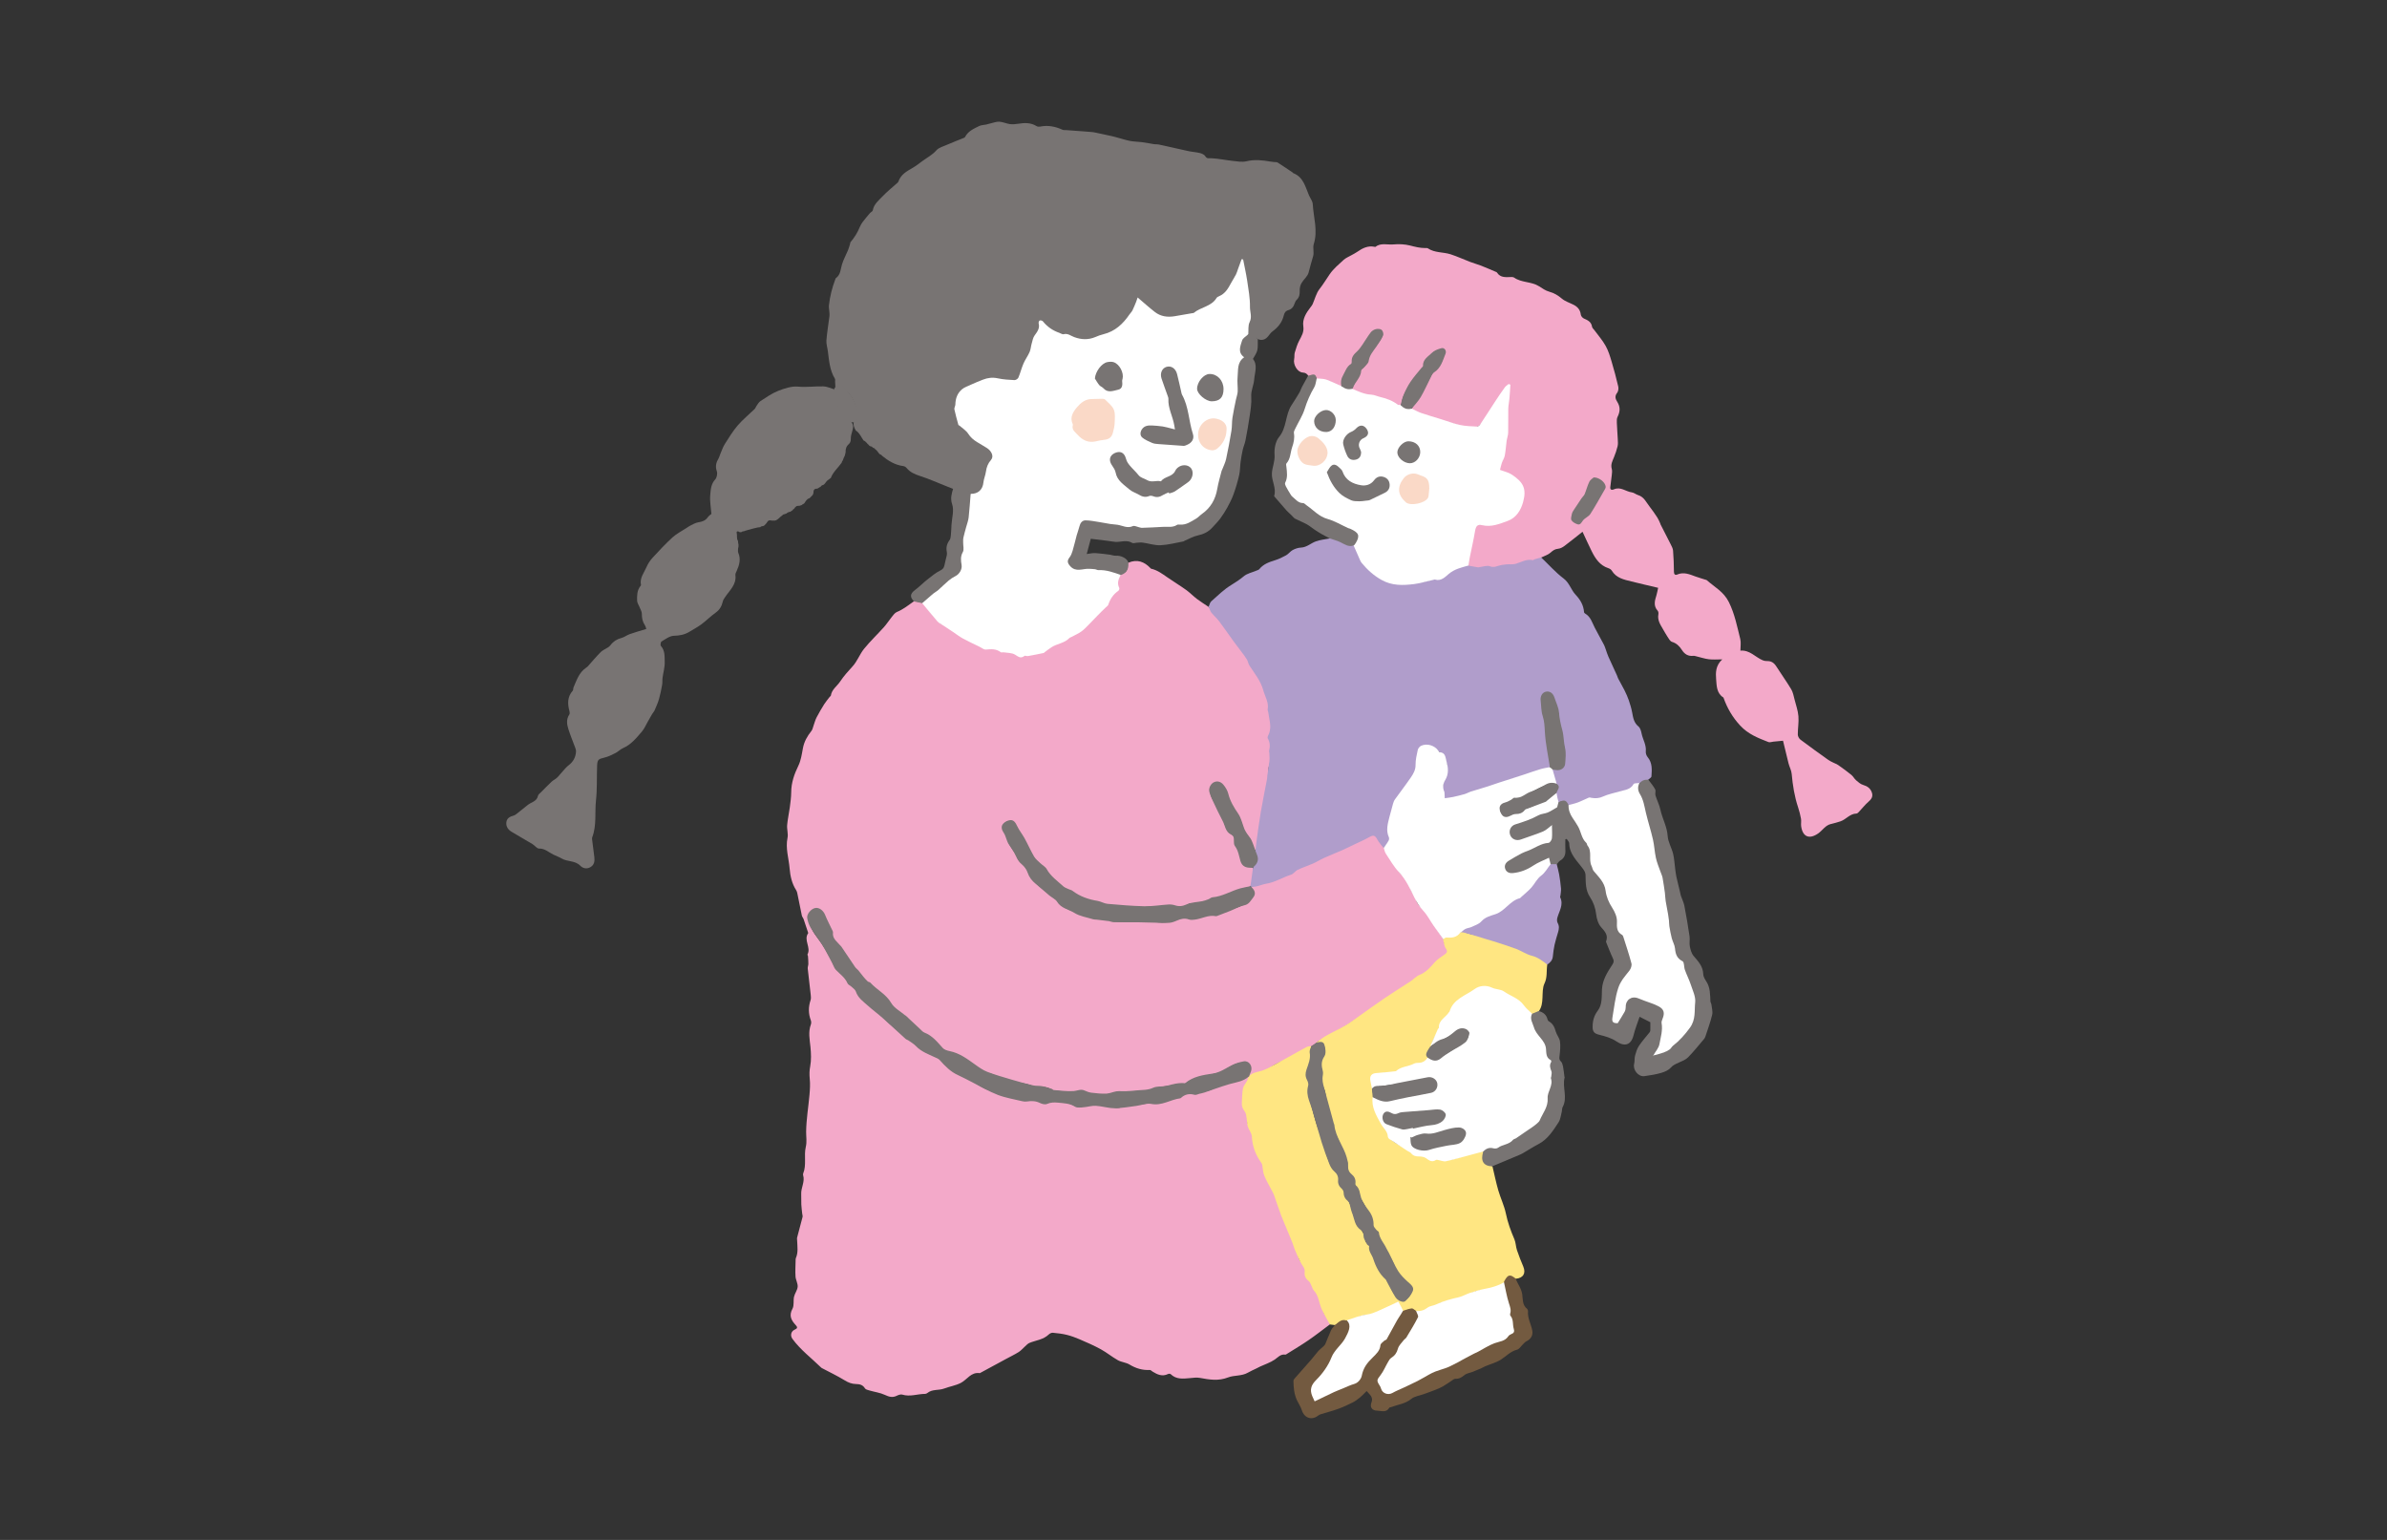 <?xml version="1.0" encoding="UTF-8"?>
<svg xmlns="http://www.w3.org/2000/svg" id="_レイヤー_2" viewBox="0 0 465 300">
  <rect x="0" y="0" width="465" height="300" fill="#333333" stroke="none"/>
  <defs>
    <style>.cls-1{fill:none;}.cls-2{fill:#f3a9c9;}.cls-3{fill:#f29e82;}.cls-4{fill:#fff;}.cls-5{fill:#787473;}.cls-6{fill:#735a40;}.cls-7{fill:#fad9c7;}.cls-8{fill:#b09dcb;}.cls-9{fill:#ffe682;}</style>
  </defs>
  <g id="ph">
    <path class="cls-2" d="M219.82,109.62c1.7-.72,3.09-.21,4.29,1.06.04.04.08.1.12.11,1.23.27,2.2,1.01,3.2,1.7,1.2.84,2.46,1.59,3.65,2.45.74.53,1.38,1.21,2.11,1.76.73.55,1.51,1.03,2.27,1.54,1.28,1.67,2.64,3.29,3.91,4.97,1.19,1.57,2.19,3.29,3.52,4.75.04.04.08.08.09.14.48,1.86,2,3.14,2.7,4.86.66,1.63,1.47,3.21,1.48,5.07,0,1.08.41,2.15.47,3.25,0,.11.06.23.03.33-.34,1.29-.41,2.58-.14,3.91.09.45-.07.96.08,1.45.16.51,0,1.04-.17,1.53-.16.47-.34.95-.31,1.45.09,1.53-.32,3-.58,4.48-.44,2.45-.85,4.9-1.09,7.38-.1,1.06-.54,2.07-.41,3.17.03.27-.15.52-.41.68-.68-.12-.81-.71-.89-1.22-.13-.77-.42-1.41-1.01-1.92-.25-.22-.43-.5-.49-.84-.25-1.38-.78-2.62-1.68-3.71-.73-.89-1.13-1.94-1.41-3.05-.17-.68-.4-1.33-.92-1.82-.48-.45-1.01-.8-1.71-.47-.56.27-.91,1.08-.76,1.78.13.59.32,1.17.68,1.67.85,1.17,1.39,2.48,1.9,3.83.39,1.03.63,2.19,1.79,2.75.37.18.36.6.34.96-.02.6.15,1.12.51,1.61.46.64.5,1.44.72,2.17.32,1.06.59,1.33,1.7,1.49.27.04.56.02.73.29.01,1.14.13,2.29-.45,3.34-.11.17-.27.29-.46.33-2.01.39-3.81,1.43-5.77,1.92-1.7.43-3.3,1.37-5.16,1.19-.41-.04-.82.15-1.16.4-.67.49-1.39.49-2.12.23-.59-.21-1.17-.28-1.78-.18-1.44.24-2.9.15-4.35.3-1.77.19-3.56-.2-5.33-.36-.58-.05-1.15.06-1.73-.03-1.31-.19-2.52-.72-3.79-1.03-1.69-.41-3.14-1.41-4.63-2.26-1.26-.72-2.35-1.73-3.19-2.94-.5-.71-1.03-1.35-1.76-1.83-.65-.43-.98-1.13-1.42-1.76-1.03-1.52-1.41-3.42-2.76-4.75-.29-.28-.32-.69-.5-1.03-.33-.66-.97-.93-1.58-.68-.68.28-1.11,1.08-.7,1.69.64.96.72,2.12,1.33,3.09.55.88,1.17,1.72,1.59,2.7.27.63,1.09.91,1.43,1.57.06.12.19.21.24.33.97,2.66,3.4,3.93,5.37,5.63.14.13.34.2.46.35,1.08,1.43,2.72,2.04,4.28,2.58,1.33.46,2.67,1.16,4.2.92.52-.08,1.07.23,1.6.37,1.24.33,2.49.33,3.76.31,1.5-.03,3-.09,4.52.02,1.76.13,3.64.41,5.32-.59.44-.26.98-.32,1.45-.16,1.37.46,2.6-.1,3.86-.44.43-.12.83-.25,1.29-.16.36.07.72.05,1.05-.1,1.72-.8,3.62-1.14,5.31-2.03.83-.43,1.29-1.17,1.63-2,.1-.25,0-.48-.15-.69-.16-.21-.4-.4-.3-.72,1.13-.17,2.21-.59,3.32-.84.65-.14,1.29-.3,1.87-.62.56-.31,1.14-.55,1.74-.73.32-.09.66-.19.89-.41.97-.93,2.25-1.24,3.42-1.75,1.41-.61,2.78-1.32,4.14-2.02.71-.37,1.49-.56,2.22-.86,1.19-.49,2.23-1.28,3.49-1.65.63-.18,1.22-.61,1.81-.95.9-.5,1.45-.35,1.84.58.25.6.71,1.04,1.09,1.54.65,1.61,2.07,2.75,2.75,4.35.18.43.48.82.82,1.13.83.77,1.28,1.77,1.7,2.79.13.31.3.58.5.85.16.22.42.43.44.69.07,1.15.85,1.8,1.62,2.5.68.61,1.13,1.42,1.57,2.21.67,1.21,1.5,2.3,2.24,3.46.13.68.29,1.34.72,1.9.26.33.16.68-.12.96-.25.25-.49.58-.79.72-1.24.56-1.86,1.76-2.83,2.6-.34.29-.66.54-1.1.7-1.22.43-2.05,1.46-3.15,2.08-1.36.76-2.56,1.78-3.89,2.6-1.39.87-2.68,1.91-4.07,2.79-1.47.95-2.86,2.01-4.4,2.86-1.61.89-3.21,1.79-4.81,2.68-.14.08-.26.21-.36.33-.32.33-.72.54-1.12.74-1.13.36-2.08,1.08-3.13,1.62-.78.4-1.55.82-2.36,1.16-.81.34-1.61.7-2.3,1.26-.68.55-1.48.83-2.33.98-.5.08-.95.26-1.36.56-.17.12-.32.32-.58.22-.24-.31-.04-.57.08-.84.5-1.23-.12-2.04-1.42-1.88-1.13.14-2.12.64-3.02,1.27-.85.6-1.8.79-2.76.99-1.76.37-3.57.62-5.07,1.75-.3.23-.67.25-1.03.19-.36-.06-.73-.09-1.06.04-1.27.49-2.72.23-3.93.75-1.72.74-3.53.35-5.25.78-.13.03-.28.05-.41,0-.86-.33-1.69-.12-2.51.12-1.57.45-3.2.5-4.71.09-1.16-.31-2.21-.47-3.4-.34-1.1.11-2.24-.12-3.36-.17-.17,0-.34-.02-.47-.13-.72-.6-1.54-.68-2.42-.5-.36.07-.73-.01-1.05-.17-1.48-.73-3.16-.7-4.7-1.22-.99-.33-2.03-.5-2.95-1.01-.56-.31-1.22-.33-1.8-.59-1.01-.46-1.93-1.03-2.79-1.74-1.26-1.05-2.68-1.82-4.3-2.2-.73-.17-1.29-.55-1.83-1.13-.89-.94-1.74-2.01-3.06-2.45-.18-.06-.38-.14-.49-.29-.65-.81-1.51-1.4-2.26-2.09-.89-.81-1.8-1.61-2.74-2.35-.8-.63-1.36-1.43-1.93-2.23-.38-.52-.79-.99-1.41-1.22-.29-.11-.51-.31-.7-.56-.05-.07-.09-.15-.16-.19-1.38-.89-2.39-2.15-3.46-3.37-.35-.4-.59-.86-.9-1.27-1.16-1.56-2.19-3.21-3.5-4.64-.21-.23-.39-.48-.39-.79.02-.9-.4-1.65-.8-2.4-.3-.56-.57-1.13-.8-1.72-.32-.82-1.04-1.24-1.73-1.05-.92.24-1.4,1.01-1.22,1.96.26,1.36.93,2.54,1.76,3.6,1.15,1.49,2.12,3.09,2.89,4.79.43.95,1.13,1.61,1.82,2.31.41.41.81.82,1.08,1.34.14.27.33.54.6.66.78.34,1.1,1,1.43,1.72.43.96,1.24,1.63,2.09,2.17,1.27.81,2.33,1.85,3.32,2.94.86.94,1.9,1.65,2.83,2.49,1.08.98,2.45,1.54,3.43,2.66.87.97,2.11,1.47,3.34,1.88.44.15.81.31,1.09.68,1.38,1.81,3.24,2.94,5.32,3.78.95.38,1.75,1.03,2.62,1.54,1.06.62,2.22.96,3.33,1.4,1.5.6,3.13.82,4.69,1.25.3.08.59.1.9.04.92-.17,1.8-.11,2.65.33.39.21.83.28,1.28.14,1.91-.57,3.73-.28,5.48.6.5.25.98.34,1.5.1.38-.17.79-.19,1.21-.21,1.59-.06,3.16.06,4.72.4.48.11,1.01.13,1.48-.02,1.79-.57,3.69-.44,5.52-.84.78-.17,1.64.11,2.45-.09.11-.03.24.01.33-.04,1.18-.64,2.6-.64,3.73-1.37.6-.39,1.22-.49,1.89-.34.45.1.87.07,1.28-.14.32-.16.67-.24,1.03-.27.64-.06,1.23-.25,1.8-.57,1.04-.57,2.13-.96,3.32-1.13,1.06-.15,2.07-.54,3.02-1.06.16-.09.29-.27.52-.15.25.34.07.62-.12.9-.53.75-1.03,1.5-.78,2.5.05.21-.09.43-.13.64-.15.93-.27,1.85.47,2.65.38.4.5.93.36,1.47-.15.61,0,1.14.29,1.66.49.87.73,1.78.81,2.81.1,1.28.65,2.5,1.38,3.57.36.54.73,1.09.78,1.7.14,1.59.95,2.89,1.65,4.25.58,1.15.8,2.45,1.34,3.62.66,1.45,1.16,2.96,1.77,4.43.65,1.57,1.43,3.11,1.81,4.79.13.58.42,1.08.87,1.47.48.41.66.93.61,1.54-.05.65.16,1.18.68,1.59.33.26.54.62.65,1.03.07.27.15.54.34.75.99,1.05,1.16,2.45,1.56,3.74.18.59.32,1.15.77,1.6.42.42.52,1.02.73,1.55-1.39,1.03-2.74,2.1-4.17,3.08-1.36.94-2.79,1.78-4.2,2.67-.11.07-.25.18-.37.16-.91-.13-1.39.53-2.04.97-.86.59-1.91.92-2.87,1.37-.25.11-.48.25-.73.37-.54.27-1.11.5-1.63.81-1.21.7-2.67.46-3.84.92-1.93.75-3.68.43-5.53.09-.62-.11-1.29-.01-1.94.05-1.33.12-2.64.28-3.73-.78-.09-.09-.37-.09-.51-.02-1.12.55-2.07.11-3.01-.47-.18-.11-.37-.33-.54-.32-1.44.08-2.72-.31-3.96-1.06-.67-.41-1.57-.45-2.26-.84-1.14-.64-2.17-1.5-3.32-2.13-1.33-.73-2.73-1.34-4.13-1.94-.81-.35-1.65-.66-2.5-.87-.89-.22-1.81-.32-2.72-.41-.26-.02-.6.14-.79.33-1.06,1.03-2.5,1.13-3.77,1.65-.34.14-.61.47-.9.72-.39.35-.74.77-1.18,1.05-.78.49-1.62.89-2.43,1.33-1.7.92-3.4,1.84-5.1,2.76-.02.01-.05.03-.08.03-1.7-.26-2.45,1.28-3.69,1.91-1.01.51-2.17.69-3.24,1.09-1.06.4-2.29.08-3.25.86-.12.1-.3.18-.45.18-1.48,0-2.94.61-4.45.14-.32-.1-.79.08-1.13.25-.81.38-1.47.17-2.25-.19-.94-.44-2.02-.57-3.03-.87-.31-.09-.72-.18-.86-.41-.42-.68-1.01-.83-1.73-.84-.81-.01-1.51-.28-2.22-.72-1.44-.88-2.98-1.61-4.47-2.4-.05-.03-.09-.06-.13-.1-1.88-1.84-4.01-3.43-5.58-5.58-.47-.65-.29-1.47.45-1.8.57-.25.57-.47.18-.89-.85-.92-1.36-1.84-.62-3.18.35-.64.13-1.57.3-2.33.15-.67.66-1.29.71-1.95.05-.65-.38-1.33-.42-2.01-.07-1.02,0-2.06.02-3.09,0-.16-.01-.34.05-.49.48-1.09.29-2.23.25-3.36,0-.22-.06-.45,0-.66.34-1.33.71-2.65,1.05-3.98.05-.21-.04-.45-.07-.68-.06-.58-.14-1.17-.17-1.75-.03-.67.01-1.35-.02-2.02-.07-1.26.77-2.42.37-3.71-.03-.1-.02-.23.02-.33.68-1.68.1-3.48.5-5.15.25-1.04.06-1.99.07-2.98.03-2.39.44-4.78.65-7.17.09-1.05.16-2.13.05-3.17-.08-.83-.07-1.57.09-2.4.23-1.22.17-2.52.05-3.76-.15-1.47-.46-2.92.08-4.39.09-.23.08-.55,0-.78-.5-1.32-.5-2.62-.06-3.95.1-.3.08-.66.04-.98-.19-1.73-.41-3.45-.59-5.18-.03-.29.11-.59.12-.89,0-.5-.03-1-.07-1.49,0-.13-.14-.3-.09-.39.72-1.37-.83-2.8.14-4.15-.3-.9-.59-1.81-.9-2.7-.09-.25-.3-.47-.35-.72-.31-1.44-.58-2.88-.88-4.33-.04-.21-.11-.43-.23-.61-.83-1.29-1.15-2.77-1.27-4.23-.16-1.97-.83-3.9-.41-5.94.17-.8-.14-1.68-.07-2.51.1-1.16.37-2.31.52-3.46.13-.97.26-1.95.27-2.93.01-1.86.59-3.52,1.4-5.18.5-1.03.67-2.24.88-3.39.24-1.29.85-2.36,1.65-3.36.22-.27.29-.67.41-1.01.2-.55.34-1.13.61-1.65.45-.87.96-1.72,1.48-2.56.32-.5.71-.96,1.07-1.43.07-.09.2-.15.22-.24.18-1.22,1.21-1.84,1.82-2.76.72-1.08,1.56-2.01,2.43-2.96.9-.98,1.37-2.35,2.22-3.4,1.2-1.48,2.59-2.8,3.86-4.21.54-.6.97-1.29,1.48-1.92.31-.38.62-.86,1.04-1.04,1.25-.51,2.27-1.34,3.35-2.1.54-.02,1.04.2,1.57.21.47.17.8.51,1,.94.56,1.21,1.62,2,2.42,3.02.07.09.16.17.26.2,1.54.42,2.58,1.63,3.86,2.45.66.42,1.49.49,2.19.89.5.29,1.03.54,1.45.93.53.49,1.12.67,1.82.52.68-.15,1.3-.07,1.89.33.63.41,1.39.26,2.09.39.58.11,1.14.2,1.59.61.17.15.35.28.59.22,1.29-.33,2.63-.33,3.92-.67.19-.05.37-.1.52-.24.95-.92,2.1-1.42,3.36-1.81.87-.27,1.53-1.05,2.37-1.46,1.9-.93,3.38-2.42,4.84-3.87,1.1-1.1,2.04-2.4,2.84-3.78.42-.72.88-1.83.94-2.7.04-.56.36-.96.66-1.37.08-.16.24-.21.4-.25.72-.17,1.03-.61.94-1.36-.03-.26-.05-.55.21-.74Z"></path>
    <path class="cls-5" d="M185.69,95.25c-.52-.21-1.04-.41-1.56-.62-1.64-.65-3.26-1.37-4.93-1.91-1.02-.33-1.91-.72-2.6-1.56-.14-.18-.41-.33-.63-.36-1.61-.21-2.92-1.01-4.14-2.01-.1-.17-.28-.24-.45-.31l-.03-.02c-.29-.29-.46-.68-.81-.91-.02-.04-.05-.06-.09-.06-.06-.2-.26-.19-.4-.27-.02-.04-.05-.06-.09-.06-.1-.27-.41-.14-.57-.3l-.05-.04c-.06-.13-.15-.22-.28-.28,0-.03-.02-.05-.06-.05-.06-.13-.14-.24-.27-.31l-.03-.02c-.07-.12-.17-.2-.29-.26-.06-.03-.12-.05-.18-.08-.47-.66-.76-1.47-1.49-1.93l-.04-.04c-.3-.53-.54-1.08-.36-1.71.99-.83,1.01-.96.58-2.26-.24-.73-.48-1.43-.82-2.13-.44-.9-1.19-1.49-1.78-2.23-.47-.6-1.04-.23-1.58-.14-.02-.35-.04-.7-.06-1.05-.01-.18.05-.41-.04-.55-.99-1.63-1.13-3.48-1.36-5.31-.09-.72-.34-1.45-.29-2.16.13-1.6.4-3.18.6-4.78.03-.27-.01-.54-.03-.82-.03-.41-.12-.83-.08-1.23.2-1.75.62-3.44,1.25-5.08.03-.08.05-.18.11-.22.94-.66.89-1.73,1.19-2.68.29-.95.79-1.84,1.17-2.76.16-.39.27-.81.4-1.22.03-.1.01-.24.07-.32.76-.9,1.39-1.88,1.83-2.99.14-.34.34-.67.56-.97.45-.59.93-1.16,1.41-1.72.17-.19.51-.33.55-.53.21-1.21,1.13-1.92,1.89-2.72.88-.93,1.89-1.73,2.85-2.59.1-.09.22-.19.26-.31.46-1.37,1.61-2,2.76-2.66.68-.39,1.29-.88,1.92-1.34.91-.67,1.92-1.18,2.7-2.07.49-.57,1.4-.79,2.14-1.12,1.03-.45,2.08-.85,3.12-1.27.12-.05.29-.11.34-.22.58-1.14,1.69-1.61,2.74-2.13.41-.2.93-.2,1.4-.3.3-.07.6-.18.9-.24.55-.12,1.11-.35,1.65-.31.7.05,1.37.38,2.06.47.53.07,1.09.01,1.62-.07,1.24-.2,2.45-.24,3.57.47.18.12.49.12.72.08,1.53-.31,2.96,0,4.36.63.2.09.47.04.71.06,1,.07,2.01.14,3.01.22.59.04,1.19.08,1.78.14.27.02.54.05.81.11,1.25.27,2.5.52,3.74.82,1,.24,1.97.59,2.97.8.76.16,1.56.15,2.34.25.56.07,1.11.17,1.66.26.29.05.57.12.87.15.26.03.54,0,.8.05,1.94.42,3.86.87,5.8,1.29.74.16,1.52.2,2.25.38.38.09.85.31,1.03.61.34.57.72.37,1.23.4,1.38.07,2.75.37,4.14.52.88.09,1.82.27,2.65.07,1.6-.39,3.13-.21,4.69.06.24.04.49.06.73.09.22.03.48-.02.65.09.99.63,1.96,1.29,2.94,1.95.04.03.06.1.11.12,1.98.76,2.35,2.66,3.06,4.31.25.58.71,1.14.74,1.73.14,2.58,1.03,5.14.2,7.77-.23.72.09,1.62-.12,2.35-.31,1.07-.62,2.13-.89,3.21-.19.75-.97,1.34-1.38,2.06-.24.42-.37.95-.35,1.43.02.7-.05,1.3-.58,1.81-.19.18-.32.44-.4.69-.2.65-.58,1.15-1.23,1.33-.57.17-.78.54-.9,1.06-.32,1.31-1.1,2.28-2.17,3.07-.32.23-.56.57-.81.89-.57.74-1.24.96-2.07.63-.6-.47-1.31-.7-2.01-.97-.34-.81-.03-1.64.2-2.33.34-1.02.11-1.98.03-2.92-.12-1.44-.47-2.86-.49-4.32-.03-1.52-.32-3-.79-4.51-.37.4-.53.88-.59,1.38-.07.6-.3,1.11-.72,1.54-.28.28-.42.64-.56,1-.49,1.27-1.26,2.27-2.48,2.96-.82.46-1.32,1.38-2.22,1.8-1.7.78-3.3,1.85-5.27,1.89-.68.02-1.34.29-2.04.29-1.31.01-2.45-.35-3.53-1.13-1-.72-1.92-1.52-2.64-2.42-.2.04-.26.06-.27.11-.74,3.04-2.76,5.14-5.42,6.43-1.85.9-3.91,1.67-6.11,1.29-.08-.01-.18,0-.24-.03-1.53-.89-3.41-.79-4.93-1.71-.48-.29-.9-.63-1.27-1.04-.25-.28-.45-.64-.85-.68-.13.03-.21.1-.2.17.16,1.14-.38,2.01-1.07,2.83-.24.28-.37.63-.34.99.11,1.21-.47,2.18-1.09,3.13-.29.45-.53.89-.6,1.43-.12.89-.64,1.64-.99,2.44-.21.49-.7.6-1.2.52-1.17-.19-2.36-.03-3.52-.38-.6-.18-1.28-.1-1.86.2-1.18.62-2.49.9-3.66,1.52-.99.53-1.78,1.28-1.83,2.53,0,.11,0,.23-.04.33-.61,1.33.05,2.58.31,3.83.15.69.9,1.08,1.4,1.58.13.13.35.19.46.35.99,1.48,2.6,2.14,3.99,3.09.87.59,1.24,1.67.66,2.44-1.03,1.36-1.19,2.97-1.46,4.55-.24,1.39-1.34,2.3-2.65,2.08-.49-.46-.77-1.17-1.63-1.2-.35-.01-.69-.07-1.03.07-.25.1-.5.25-.77.06Z"></path>
    <path class="cls-8" d="M243.59,172.65c.17-1.19.33-2.38.5-3.58,0-.04,0-.08.01-.12.02-.07.05-.14.09-.21.66-.73.91-1.53.37-2.45-.09-.16-.13-.36,0-.54.07-.6.13-1.21.21-1.81.27-1.94.52-3.88.85-5.81.36-2.14.81-4.26,1.21-6.39.04-.21.02-.44.05-.66.13-.94.31-1.88.41-2.83.05-.52,0-1.05-.02-1.57,0-.14-.08-.28-.05-.4.22-.85.2-1.66-.26-2.44-.07-.13,0-.39.08-.55.82-1.51.2-3.03.02-4.54-.02-.19-.15-.38-.11-.56.25-1.36-.52-2.47-.85-3.69-.49-1.84-1.69-3.28-2.7-4.83-.23-.35-.27-.82-.49-1.18-.31-.52-.69-1.01-1.06-1.5-.51-.69-1.05-1.37-1.56-2.07-.94-1.3-1.84-2.62-2.8-3.9-.44-.59-1.03-1.07-1.49-1.65-.26-.33-.37-.77-.55-1.16.17-.36.24-.82.51-1.06,1.26-1.12,2.48-2.33,3.91-3.19.87-.53,1.67-1.06,2.45-1.71.63-.53,1.56-.71,2.35-1.05.22-.1.51-.15.65-.32.78-.97,1.86-1.36,2.99-1.71.77-.24,1.52-.59,2.22-.98.47-.26.82-.77,1.29-1.03.49-.26,1.07-.46,1.62-.48,1.14-.05,1.92-.86,2.9-1.21.86-.31,1.8-.39,2.71-.57.67-.36,1.25.06,1.75.34.94.52,1.85.99,2.95.97.56.6.88,1.34,1.12,2.09.59,1.82,1.95,2.99,3.45,3.97,1.18.77,2.48,1.42,3.97,1.47,1.1.04,2.19-.06,3.27-.21.51-.07,1.02-.22,1.54-.2.42.01.81-.07,1.2-.24.53-.24,1.08-.35,1.67-.39.88-.06,1.59-.63,2.22-1.15,1.17-.96,2.49-1.34,3.92-1.54,1.56.33,3.16-.28,4.72.21.16.05.33-.02.48-.09.92-.49,1.9-.52,2.9-.45,1.12.07,2.04-.62,3.1-.79.71-.11,1.47-.04,2.13-.47.21-.14.54-.07.76.15,1.46,1.39,2.81,2.93,4.41,4.14,1.14.87,1.43,2.21,2.33,3.16.9.95,1.55,2.04,1.64,3.39,0,.11.15.24.26.31,1.06.62,1.32,1.76,1.84,2.74.6,1.12,1.22,2.24,1.81,3.37.14.26.21.56.32.84.17.46.3.93.5,1.38.55,1.24,1.13,2.47,1.69,3.7.09.2.14.42.24.61.4.76.83,1.5,1.22,2.27.31.63.61,1.28.84,1.95.26.77.5,1.55.65,2.35.19,1.03.33,2.02,1.24,2.76.35.29.51.9.61,1.4.24,1.15.94,2.19.81,3.45-.04.35.12.82.35,1.1.95,1.13.84,2.46.75,3.77-.02.23-.41.44-.63.65-.64.21-1.26.43-1.84.79-.35.02-.76-.03-.97.32-.62,1.02-1.71,1.1-2.7,1.39-1.23.37-2.5.6-3.67,1.18-.54.27-1.13.17-1.7.12-.25-.02-.53-.14-.72.03-.69.61-1.64.6-2.39,1.06-.46.29-.98.34-1.51.21-.05-.02-.12-.03-.14-.07-.38-.76-.95-.97-1.73-.64-.07.03-.16,0-.24-.03-.49-.45-.21-1.07-.33-1.59-.03-.25.01-.5.13-.71.26-.48.14-.89-.17-1.28-.23-.62-.39-1.26-.64-1.87-.12-.29-.23-.63-.01-.95.2-.12.42-.07.64-.06,1.06.06,1.61-.31,1.63-1.38.02-1.22.29-2.45-.23-3.66-.25-.58-.23-1.24-.27-1.87-.05-.73-.14-1.42-.6-2.01-.21-.27-.15-.57-.05-.87.14-.43.18-.89-.04-1.29-.42-.76-.56-1.6-.77-2.43-.1-.38-.23-.73-.52-1.01-.33-.32-.72-.4-1.14-.27-.44.13-.67.46-.73.91-.05.33-.04.66.05.98.2.75.07,1.58.3,2.27.47,1.37.22,2.79.53,4.15.23,1.02.5,2.02.43,3.09-.06,1.02.43,1.98.31,3.01-.83.52-1.84.49-2.73.86-2.54,1.04-5.3,1.43-7.78,2.66-.47.23-.98.35-1.48.51-2.31.71-4.62,1.4-6.94,2.05-.27.07-.53.14-.81.18-.93.15-1.02-.06-1.17-.95-.23-1.38.14-2.57.62-3.83.47-1.24.17-2.72-.6-3.61-.88-1.03-2.01-2.21-3.75-1.88-.63.12-.97.41-.97,1.01,0,1.11-.33,2.17-.49,3.26-.16,1.1-.93,2-1.63,2.91-1.4,1.81-2.91,3.58-3.23,6-.11.8-.49,1.54-.5,2.4,0,.75-.15,1.47.24,2.17.11.2.14.49-.04.62-.5.39-.7,1.03-1.2,1.4-.42-.55-.91-1.05-1.23-1.65-.44-.82-.75-.91-1.58-.44-.89.51-1.84.91-2.77,1.36-.86.41-1.71.84-2.58,1.22-1.14.5-2.3.95-3.43,1.46-.73.33-1.41.77-2.14,1.09-1,.44-2.04.77-3.02,1.24-.46.22-.79.79-1.26.93-1.64.52-3.1,1.48-4.86,1.77-.98.16-1.91.71-2.97.59-.07,0-.11-.03-.13-.1Z"></path>
    <path class="cls-2" d="M300.25,108.59c-.45.13-.9.25-1.35.38-.1.03-.19.18-.26.16-1.23-.29-2.23.37-3.33.7-.58.18-1.25.06-1.88.12-.52.05-1.06.13-1.56.29-.55.17-.99.34-1.63.08-.53-.21-1.26.07-1.9.14-.13.01-.27.09-.39.07-.63-.1-1.26-.22-1.89-.33-.34-.4-.19-.85-.05-1.25.59-1.81.72-3.72,1.14-5.56.24-1.04.59-1.35,1.65-1.25,1.32.13,2.59.12,3.83-.55.66-.35,1.5-.37,2.06-.95,1.48-1.54,2.35-3.29,1.87-5.51-.12-.54-.44-.95-.8-1.32-.88-.89-1.8-1.7-3.14-1.82-.39-.03-.58-.28-.54-.68.04-.38.04-.79.28-1.11.48-.63.59-1.35.59-2.1,0-.3.01-.61.1-.9.58-2.06.47-4.19.55-6.29.05-1.29.07-2.58.41-3.84.16-.6-.04-1.17-.16-1.75-.38.04-.5.28-.62.48-1.28,2.08-2.8,4.01-4.1,6.07-.74,1.18-1.47,1.49-2.84,1.45-1.44-.04-2.63-.73-3.97-.97-.64-.12-1.29-.3-1.9-.54-1.55-.61-3.17-1.01-4.74-1.57-.26-.09-.51-.22-.67-.46.1-.67.57-1.17.94-1.66.94-1.26,1.66-2.63,2.33-4.03.37-.77.78-1.44,1.43-2.05.86-.82,1.43-1.95,1.66-3.16.12-.64-.26-.98-.87-.81-.58.16-1.13.4-1.56.87-.64.7-1.33,1.29-1.6,2.32-.22.85-1.12,1.4-1.65,2.13-1.17,1.62-2.36,3.22-2.68,5.28-.02.11-.09.2-.18.27-.61.27-1.07-.07-1.48-.42-.43-.38-.94-.47-1.46-.65-1.29-.44-2.57-.8-3.94-.91-.64-.05-1.25-.51-1.93-.61-.27-.04-.49-.23-.62-.49-.03-.35.2-.61.33-.91.38-.93,1.21-1.64,1.28-2.72,0-.13.09-.28.2-.35.96-.6,1.25-1.58,1.58-2.58.36-1.07,1.26-1.85,1.9-2.77.27-.39.55-.76.61-1.24.09-.73-.38-1.17-1.09-1.03-.42.08-.79.29-1.03.63-.52.74-1.13,1.42-1.56,2.22-.34.63-.73,1.21-1.31,1.67-.51.4-.85.93-.84,1.62,0,.25-.03.51-.23.69-1.23,1.07-1.78,2.45-1.86,4.04,0,.08-.07.14-.14.2-.49.21-.87-.05-1.19-.35-.69-.65-1.48-.9-2.41-.85-.38.02-.77,0-1.1-.24-.31-.83-1-.68-1.65-.63-.25-.42-.56-.65-1.11-.68-1.03-.06-1.91-1.55-1.67-2.63.09-.41,0-.87.12-1.27.24-.8.48-1.61.87-2.34.47-.89.96-1.65.79-2.79-.2-1.38.55-2.59,1.4-3.68.15-.19.31-.39.41-.6.44-.99.7-2.13,1.35-2.96.74-.94,1.33-1.94,2-2.91.73-1.05,1.76-1.91,2.71-2.78.41-.37.96-.59,1.45-.87.4-.23.83-.43,1.21-.7,1.01-.71,2.06-1.23,3.34-.97.05.01.13.04.16.02,1.08-.85,2.37-.37,3.54-.48,1.03-.1,2.2-.04,3.17.2,1.01.26,1.98.51,3.03.51.16,0,.37-.03.49.05,1.34.9,2.96.7,4.4,1.15,1.32.42,2.58,1.02,3.88,1.51.68.26,1.39.45,2.07.71.97.38,1.93.8,2.9,1.21.08.03.17.06.21.13.71,1.1,1.81.89,2.85.88.16,0,.35.02.48.1,1.46,1.04,3.38.75,4.87,1.7.64.41,1.29.87,2,1.06.96.26,1.7.72,2.45,1.35.65.55,1.54.81,2.31,1.21.78.4,1.27.99,1.38,1.91.03.28.34.64.61.76.76.33,1.44.65,1.58,1.6.04.24.29.45.46.67.74,1.01,1.58,1.96,2.18,3.04.53.94.85,2,1.16,3.04.48,1.61.92,3.24,1.3,4.88.09.39.02.95-.21,1.24-.52.64-.33,1.21.01,1.74.64,1,.58,1.94.06,2.96-.16.32-.14.76-.13,1.14.04,1.06.13,2.12.18,3.18.02.46.07.94-.03,1.37-.18.74-.42,1.46-.71,2.16-.3.73-.68,1.41-.43,2.27.11.38.04.82,0,1.23-.08.78-.21,1.55-.29,2.33-.06.61.42.56.72.42,1.3-.58,2.3.44,3.46.59.43.05.82.41,1.26.54,1.14.35,1.56,1.4,2.21,2.22.55.7,1.06,1.45,1.55,2.2.23.36.38.77.56,1.16.01.02,0,.06.01.08.66,1.29,1.33,2.58,1.98,3.88.2.41.45.84.48,1.27.11,1.37.16,2.74.17,4.12,0,.51.25.71.64.54,1.28-.55,2.41-.04,3.56.38.64.23,1.3.42,1.95.63.08.02.18.03.23.08,1.52,1.34,3.33,2.26,4.33,4.3,1.14,2.31,1.6,4.75,2.21,7.17.17.69.03,1.46.03,2.27,1.8-.17,2.88,1.25,4.33,1.87.26.11.57.17.86.16.84-.03,1.37.36,1.81,1.05.95,1.5,1.99,2.93,2.9,4.45.35.59.47,1.32.65,2,.28,1.08.66,2.16.75,3.25.1,1.18-.13,2.38-.12,3.58,0,.33.25.77.52.98,1.79,1.35,3.62,2.66,5.44,3.96.31.22.67.37,1.01.54.29.15.61.25.87.43.88.62,1.76,1.25,2.59,1.93.35.29.57.74.91,1.04.41.36.86.76,1.36.91.83.25,1.43.64,1.72,1.47.29.81-.09,1.33-.69,1.85-.63.55-1.15,1.22-1.73,1.83-.17.18-.38.44-.58.44-1.28.02-2.01,1.14-3.1,1.51-.61.21-1.24.37-1.86.52-1.09.25-1.63,1.23-2.46,1.82-1.75,1.24-3.07.7-3.35-1.41-.06-.48.06-.98-.03-1.45-.13-.74-.33-1.48-.56-2.2-.71-2.12-1.05-4.3-1.25-6.52-.06-.69-.43-1.34-.61-2.03-.36-1.42-.7-2.84-1.08-4.43-.55.05-1.22.12-1.88.18-.32.03-.69.19-.96.08-2-.78-3.95-1.53-5.51-3.22-1.48-1.6-2.49-3.34-3.21-5.33-.02-.05-.03-.12-.07-.14-1.32-.83-1.3-2.3-1.4-3.54-.1-1.26-.12-2.68,1.2-3.88-1.03,0-1.83.08-2.61-.02-.82-.1-1.62-.38-2.44-.57-.19-.04-.38-.12-.56-.1-1.02.12-1.73-.3-2.27-1.16-.46-.72-1.03-1.29-1.92-1.56-.37-.11-.63-.64-.89-1.02-.33-.49-.6-1.02-.91-1.53-.52-.87-1.05-1.73-.85-2.82.04-.22,0-.54-.13-.68-.87-.96-.58-1.97-.25-3.02.16-.51.23-1.04.33-1.46-1.83-.43-3.52-.82-5.2-1.24-1.46-.36-2.95-.65-3.83-2.11-.13-.22-.41-.39-.66-.47-1.65-.54-2.52-1.84-3.24-3.28-.61-1.23-1.17-2.48-1.8-3.82-1.21.96-2.34,1.88-3.5,2.75-.36.27-.81.52-1.24.56-.63.06-1.02.33-1.47.74-.49.45-1.2.65-1.82.96Z"></path>
    <path class="cls-9" d="M259.13,258.03s-.07,0-.08-.03c-.53-.98-1.11-1.93-1.57-2.94-.55-1.21-.56-2.64-1.56-3.68-.21-.22-.28-.59-.43-.88-.17-.33-.29-.75-.57-.95-.63-.47-.85-1.07-.76-1.8.07-.61-.29-.97-.58-1.44-.56-.91-.94-1.94-1.37-2.93-.17-.38-.26-.8-.41-1.19-.22-.57-.46-1.13-.69-1.7-.52-1.26-1.07-2.5-1.56-3.77-.48-1.27-.89-2.57-1.35-3.86-.11-.31-.27-.6-.42-.89-.51-.98-1.09-1.94-1.5-2.96-.26-.64-.26-1.38-.39-2.07-.03-.15-.11-.31-.2-.44-1.12-1.53-1.72-3.21-1.83-5.12-.04-.64-.56-1.23-.77-1.88-.16-.5-.14-1.04-.23-1.56-.08-.47-.09-1.02-.35-1.36-.44-.56-.65-1.11-.59-1.8.07-.91.04-1.85.22-2.74.11-.53.54-.99.81-1.49.13-.25.2-.53.3-.8h0c.76-.95,1.97-.87,2.96-1.3.29-.13.6-.23.88-.38,1.37-.74,2.74-1.49,4.11-2.25,1.12-.62,2.24-1.27,3.37-1.86.25-.13.57-.11.86-.15-.14.73-.19,1.45-.08,2.2.12.82-.43,1.52-.65,2.27-.22.76-.3,1.44.1,2.14.23.4.26.83.17,1.28-.18.88-.1,1.74.17,2.61.59,1.91.98,3.91,1.7,5.75.89,2.3,1.33,4.74,2.38,6.98.18.39.4.73.74.98.61.45.89,1.04.86,1.78-.02.65.2,1.18.67,1.62.08.07.02-.04.05.06.39,1.18,1.13,2.21,1.55,3.36.42,1.16.62,2.45,1.22,3.49.64,1.11,1.66,1.99,1.69,3.41,0,.24.32.43.52.62.18.17.37.37.37.62,0,.75.45,1.33.67,1.99.54,1.63,1.43,2.99,2.5,4.31.59.73.83,1.73,1.37,2.53.11.16.19.33.31.49.42.58.95,1.12,1.7.96.8-.16,1.28-.84,1.55-1.58.23-.61-.04-1.17-.54-1.53-.77-.56-1.34-1.31-1.96-2-.56-.62-.74-1.51-1.13-2.26-.28-.53-.51-1.09-.88-1.57-.29-.38-.45-.81-.66-1.23-.48-.95-1.33-1.72-1.38-2.88-1.07-.64-1.18-1.67-1.17-2.77,0-.33-.22-.62-.41-.89-.69-.96-1.09-2.1-1.81-3.05-.16-.2-.17-.46-.19-.71-.04-.36-.09-.74-.32-1.01-.47-.55-.69-1.16-.74-1.87-.03-.43-.35-.74-.64-1.04-.54-.56-.9-1.18-.7-2,.07-.27.02-.55-.09-.81-.79-1.75-1.3-3.63-2.33-5.27-.07-.12-.17-.23-.18-.37-.22-2.36-1.34-4.51-1.58-6.87-.08-.79-.28-1.57-.76-2.25-.25-.34-.24-.73-.11-1.11.22-.65.18-1.29-.02-1.94-.25-.82-.3-1.6.34-2.32.5-.57.42-1.3.27-1.97-.1-.47-.47-.73-.97-.73-.24,0-.49.1-.72-.05.64-.45,1.26-.96,1.94-1.35,1.26-.72,2.59-1.32,3.84-2.05,1-.59,1.92-1.3,2.87-1.96,1.61-1.13,3.19-2.29,4.82-3.39,1.63-1.1,3.3-2.14,4.95-3.22.61-.4,1.12-1,1.78-1.27,1.31-.52,2.14-1.5,3.02-2.51.51-.59,1.24-1,1.88-1.47.46-.34.65-.59.23-1.19-.33-.48-.36-1.16-.52-1.76-.01-.35.23-.55.51-.52,1.14.12,2.06-.31,2.9-1,.22-.04.45-.06.65.03,1.43.67,3.03.69,4.5,1.23,1.43.52,2.91.91,4.34,1.48,1.05.42,2.2.67,3.21,1.19,1.21.62,2.62.84,3.65,1.83.21.21.51.33.53.69-.19,1.21.05,2.44-.54,3.66-.39.81-.34,1.86-.39,2.8-.04.94-.14,1.84-.72,2.62-.39.3-.86.46-1.31.65-.11,0-.25,0-.3-.1-.47-.91-1.42-1.35-2.05-2.12-.39-.48-.9-.81-1.49-.99-.13-.04-.29-.05-.38-.14-1.04-1.03-2.35-1.41-3.74-1.71-1.27-.28-2.41-.13-3.47.53-.96.59-1.85,1.28-2.8,1.88-.64.4-1.14.9-1.4,1.66-.26.76-.79,1.38-1.45,1.86-.4.3-.66.66-.7,1.16-.04.4-.24.71-.44,1.05-.57.97-1.16,1.93-1.42,3.04-.06.21-.15.41-.28.57-.46.58-.46,1.22-.31,1.89-.44.7-1.08.96-1.89,1.12-1.24.26-2.51.5-3.63,1.16-.43.25-.87.5-1.38.45-1.14-.1-2.23.19-3.33.35-.67.1-.93.5-.78,1.26.1.48.27.95.16,1.46-.11.6.23,1.14.25,1.72-.08,2.32.86,4.25,2.32,5.97.28.33.43.69.51,1.11.17.87.7,1.42,1.48,1.86,1.14.65,2.35,1.19,3.36,2.05.3.25.63.33,1,.31.72-.05,1.36.12,1.91.61.38.34.82.43,1.3.22.2-.09.43-.14.64-.07,1.6.55,3.07-.07,4.56-.49,1.24-.35,2.44-.83,3.69-1.17.16-.04.33-.03.48.06.21.2.15.44.13.68-.12,1.44.1,1.76,1.53,2.2.08.02.15.07.21.12.37,1.55.69,3.13,1.13,4.66.44,1.52,1.16,2.98,1.48,4.52.36,1.76.96,3.39,1.66,5.02.28.66.27,1.43.5,2.12.36,1.08.79,2.14,1.23,3.19.55,1.32,0,2.25-1.46,2.38-.14.01-.26-.05-.39-.11-.74-.37-1.03-.3-1.5.37-.13.18-.22.38-.34.56-1.14.83-2.48,1.15-3.83,1.33-1.08.14-2.12.31-3.03.94-.4.28-.84.44-1.3.49-1.35.16-2.53.9-3.88,1.03-.29.03-.51.2-.74.35-.42.27-.85.51-1.37.53-.4.02-.72.26-1.02.5-.61.49-1.28.59-2.02.36-.56-.49-1.19-.46-1.84-.23-.23.08-.44.22-.69.22-.52-.12-.48-.61-.62-.98-.29-.74-.53-.84-1.13-.32-.62.54-1.34.85-2.11,1.08-.5.15-.99.34-1.44.61-.49.3-1.01.44-1.57.38-.71-.07-1.37.13-1.99.43-.62.31-1.25.56-1.92.71-.99-.26-1.69.43-2.49.78-.31-.04-.62-.08-.93-.12Z"></path>
    <path class="cls-5" d="M143.76,105.35c.01.11.02.23.03.34.03.16.06.31.08.47-.02.09-.02.17,0,.26-.03.16-.06.32-.09.47h-.06s.06-.01.06-.01c.01.27-.06.57.04.81.54,1.25.2,2.41-.32,3.56-.11.25-.27.53-.24.77.24,1.89-1.14,2.99-2.03,4.34-.17.26-.37.54-.43.84-.21.89-.6,1.6-1.38,2.15-.97.69-1.81,1.55-2.76,2.26-.74.55-1.57.98-2.36,1.47-.93.57-1.91.75-3.02.78-.82.02-1.65.66-2.42,1.12-.16.1-.25.71-.11.86.82.93.71,2.08.74,3.14.03,1.02-.29,2.05-.42,3.07-.06.45,0,.92-.08,1.36-.17.93-.35,1.86-.61,2.77-.22.76-.55,1.48-.86,2.21-.12.27-.35.49-.5.75-.28.47-.54.96-.82,1.44-.38.66-.68,1.39-1.17,1.96-1.06,1.24-2.1,2.53-3.67,3.21-.52.23-.93.68-1.44.94-.69.35-1.4.72-2.14.89-1.19.29-1.41.38-1.46,1.59-.09,2.25.03,4.52-.22,6.76-.26,2.38.16,4.84-.72,7.16-.05.12-.06.27-.04.41.14,1.16.3,2.32.44,3.48.1.78-.02,1.53-.76,1.95-.69.4-1.45.27-1.98-.28-1.01-1.04-2.49-.73-3.62-1.4-.51-.3-1.08-.5-1.62-.76-.91-.44-1.64-1.21-2.8-1.18-.41.01-.82-.59-1.26-.86-1.35-.81-2.72-1.59-4.07-2.4-.68-.41-1.11-1-1.03-1.83.08-.86.73-1.14,1.46-1.35.23-.07.44-.24.64-.4.7-.54,1.39-1.1,2.07-1.65.69-.56,1.76-.67,1.99-1.78.06-.28.4-.51.63-.74.67-.68,1.34-1.37,2.03-2.02.31-.29.73-.47,1.04-.76.41-.39.74-.85,1.13-1.27.37-.4.71-.84,1.14-1.16.89-.67,1.37-1.55,1.44-2.64.02-.24-.05-.49-.13-.72-.45-1.23-.95-2.43-1.35-3.67-.3-.95-.45-1.93.18-2.86.1-.15.08-.44.03-.63-.39-1.44-.44-2.81.64-4.02.12-.14.06-.43.14-.62.61-1.4,1.07-2.9,2.43-3.83.11-.08.23-.15.32-.24.85-.95,1.66-1.93,2.56-2.83.38-.38.94-.59,1.4-.9.2-.13.39-.29.53-.48.54-.71,1.22-1.14,2.09-1.36.57-.15,1.06-.55,1.62-.75,1.01-.36,2.05-.65,3.23-1.01-.05-.14-.11-.48-.28-.74-.44-.67-.6-1.38-.58-2.19.01-.41-.26-.84-.42-1.25-.17-.45-.5-.89-.51-1.34-.02-.98-.02-1.99.64-2.83.05-.06.13-.15.12-.21-.3-1.37.6-2.39,1.08-3.51.28-.66.71-1.3,1.2-1.83,1.25-1.36,2.51-2.71,3.87-3.95.79-.72,1.78-1.21,2.68-1.8.25-.16.48-.34.75-.47.51-.24,1.01-.57,1.55-.65.78-.12,1.42-.32,1.89-1,.21-.31.56-.51.7-.64-.1-1.29-.34-2.49-.23-3.66.09-1.04.13-2.16.97-3.06.32-.35.47-1.14.31-1.6-.33-.95-.13-1.71.34-2.5.16-.27.22-.59.35-.88.28-.65.5-1.33.87-1.92.79-1.24,1.56-2.51,2.51-3.62.99-1.15,2.19-2.12,3.29-3.19.17-.16.23-.43.38-.63.24-.32.44-.72.77-.93,1.12-.72,2.23-1.51,3.45-1.99,1.23-.48,2.61-.94,3.88-.82,1.66.15,3.27-.09,4.9-.05.7.01,1.39.36,2.09.56.27.38.3.83.32,1.26.13,2.18,1.36,3.7,2.94,5.02.63.55.49,1.27.29,1.91-.16.51-.29.99-.28,1.52,0,.36-.1.74-.38.97-.51.44-.66.99-.63,1.61-.05.21-.1.42-.15.63-.17.27-.25.57-.37.86-.03.07-.07.14-.1.21l-.07.03v.08c-.03.08-.06.15-.09.23-.7.99-1.66,1.78-2.1,2.95l-.05.04c-.13.07-.24.17-.34.28-.06.03-.11.06-.17.08-.33.25-.5.64-.81.91-.06.02-.12.04-.18.06-.13.09-.33.1-.38.29-.05,0-.08.04-.09.08-.27.06-.44.35-.7.35-.63,0-.65.41-.67.86-.04.12-.09.24-.13.36-.21.22-.43.43-.64.65h-.03c-.52.14-.71.61-.98.99h-.01c-.13.16-.37.14-.47.33-.07.02-.13.03-.2.05-.28.22-.71-.04-.96.28h-.02c-.12.09-.21.2-.27.34-.04,0-.05.02-.06.06-.13.05-.22.14-.28.27l-.06.04c-.14.07-.25.17-.37.26-.1.02-.2.04-.3.06-.15.11-.36.12-.47.29-.06.02-.13.03-.19.05-.18.14-.47.04-.59.29l-.05.04c-.42.27-.72.7-1.18.93-.05,0-.11.02-.16.03l-.07.04h-.08c-.18,0-.35,0-.53,0-.4-.12-.73-.07-.94.34-.12.24-.35.4-.52.6h0c-.22.22-.6.06-.79.34-.18.02-.36.04-.53.06-.76.19-1.53.36-2.28.6h-.03c-.25.19-.61.07-.84.31-.11,0-.23,0-.34,0-.3-.24-.68-.23-.57.19.12.5-.07,1.05.24,1.5Z"></path>
    <path class="cls-5" d="M303.61,156.27c1.17-.52,1.48-.42,1.97.6.18.1.34.24.32.45-.1,1.14.67,1.87,1.24,2.7.27.39.5.8.64,1.24.48,1.5,1.47,2.74,2.07,4.19.16.39.29.79.22,1.2-.09.58.04,1.13.11,1.7.1.85.51,1.49,1.1,1.96,1.26,1.02,1.64,2.45,1.91,3.91.12.67.34,1.3.7,1.83.53.76.76,1.64,1.15,2.46.29.6.42,1.25.18,1.93-.11.3-.13.64.16.83,1.37.93,1.52,2.5,2.04,3.86.28.74.43,1.53.64,2.31.2.76.05,1.42-.55,1.94-.56.49-.88,1.2-1.49,1.65-.11.08-.17.22-.21.35-.61,2.25-1.39,4.46-1.41,6.83,0,.32-.07.72.37.8.39.07.48-.3.6-.56.17-.38.39-.73.64-1.06.3-.38.44-.79.47-1.29.09-1.57,1.22-2.31,2.71-1.8.99.34,1.96.71,2.97,1,1.54.45,2.38,1.32,2.08,2.44-.32,1.2.17,2.49-.49,3.62-.07.12-.04.27-.02.41.23,1.51-.5,2.65-1.45,3.69-.05.05-.12.06-.18.1-.01,0,.03.06.06.04.06-.04.11-.1.18-.14.61-.26,1.2-.55,1.88-.58.32-.01.59-.19.77-.44.47-.63,1.08-1.09,1.7-1.55,1.39-1.03,2.19-2.51,2.97-4,.23-.44.3-.94.21-1.45-.06-.33-.12-.67,0-.98.34-.97.02-1.84-.32-2.72-.12-.31-.18-.63-.23-.96-.15-.86-.29-1.73-.85-2.47-.32-.42-.45-.95-.55-1.46-.16-.84-.4-1.59-1.19-2.05-.19-.11-.35-.32-.37-.53-.1-1.05-.69-1.95-.87-2.99-.4-2.24-.82-4.49-1.1-6.74-.19-1.55-.66-3.05-.73-4.6-.04-.92-.19-1.71-.71-2.47-.33-.48-.4-1.11-.44-1.66-.09-1.19-.48-2.31-.61-3.48-.05-.47-.23-.9-.37-1.35-.61-1.91-.93-3.88-1.3-5.84-.13-.71-.47-1.35-.78-1.99-.24-.48-.39-.97-.44-1.49-.04-.41-.05-.84.41-1.06.43-.59,1.02-.77,1.72-.66.44.6.94,1.18,1.29,1.83.17.32-.05.82.07,1.2.28.93.75,1.81.95,2.75.37,1.74,1.3,3.3,1.42,5.14.07,1.17.77,2.29,1.06,3.47.23.94.27,1.92.4,2.89.07.5.12,1.01.22,1.5.22,1.01.48,2.02.72,3.02.06.26.1.53.18.79.22.64.54,1.26.67,1.91.38,1.98.72,3.97,1.01,5.96.1.63-.07,1.31.05,1.94.13.66.33,1.41.75,1.9.9,1.06,1.83,2.02,1.87,3.54.01.48.32.99.6,1.42.78,1.2.73,2.55.8,3.88.01.21.17.41.19.62.08.66.29,1.37.15,1.99-.33,1.41-.84,2.77-1.29,4.15-.06.18-.13.37-.25.52-1.04,1.22-2.03,2.48-3.15,3.62-.47.48-1.19.76-1.83,1.04-.57.26-1.09.46-1.55.98-.44.5-1.18.82-1.84,1.01-1.07.31-2.18.49-3.29.64-1.19.17-2.3-1.24-2-2.41.13-.51.04-1.09.18-1.6.18-.65.38-1.33.75-1.88.62-.93,1.38-1.77,2.08-2.65.08-.1.13-.24.14-.36.02-.5,0-1.01,0-1.6-.64-.33-1.37-.7-2.09-1.07-.42,1.26-.88,2.4-1.17,3.58-.48,1.95-1.73,2.33-3.4,1.19-.94-.64-2.14-.97-3.26-1.25-.95-.23-1.32-.56-1.32-1.53,0-1.19.26-2.2,1.02-3.2.89-1.18.73-2.72.8-4.13.1-1.87,1.08-3.36,2.04-4.84.32-.5.3-.75.08-1.22-.48-1.01-.87-2.07-1.3-3.11-.02-.05-.04-.12-.02-.16.46-1.21-.21-1.93-.97-2.79-.56-.63-.86-1.63-.96-2.5-.14-1.24-.54-2.36-1.2-3.35-.89-1.34-.83-2.8-.87-4.28-.01-.45-.17-.75-.44-1.14-1.11-1.57-2.71-2.89-2.74-5.06,0-.28-.32-.57-.49-.85-.09.02-.17.04-.26.06,0,.66-.04,1.33,0,1.99.07.93-.15,1.67-1.01,2.17-.27.15-.44.47-.65.71-.37.46-.82.29-1.27.17-.29-.19-.19-.56-.4-.82-.39-.17-.72.07-1.06.21-1.12.47-2.08,1.23-3.16,1.79-.92.47-1.9.55-2.88.63-.59.05-1.14-.24-1.39-.85-.27-.66-.12-1.28.41-1.73.71-.6,1.42-1.2,2.32-1.54,1.6-.59,3.11-1.38,4.68-2.04.46-.19,1.04-.06,1.38-.47.35-.43,0-.96.07-1.44.05-.41.07-.82.19-1.22.02-.07.12-.15.1-.18-.04-.08-.07-.07-.04,0,.02.04,0,.09-.04.14-.25.78-.89,1.11-1.6,1.28-1.41.34-2.75.92-4.08,1.47-.94.39-2.26-.2-2.54-1.03-.33-.99.25-2.04,1.32-2.38,1.59-.5,3.17-1.03,4.61-1.89.33-.2.68-.36,1.07-.42,1.07-.16,1.99-.54,2.46-1.62.03-.07.12-.11.19-.15Z"></path>
    <path class="cls-6" d="M260.07,258.15c.69-.55,1.31-1.33,2.37-.82.59.46.82,1.18.57,1.88-.12.34-.2.72-.42.98-.8.93-1.16,2.21-2.28,2.89-.19.12-.35.29-.39.51-.29,1.65-1.43,2.82-2.35,4.11-.53.74-1.04,1.49-1.73,2.09-.35.31-.46.68-.22,1.11.3.55.18,1.26.63,1.77,1.43-.54,2.66-1.46,4.1-1.91,1.28-.4,2.33-1.32,3.72-1.52.46-.07.99-.49.96-1.11-.08-1.4.85-2.29,1.62-3.23.41-.5.86-1,1.42-1.37.33-.21.41-.57.46-.93.1-.66.43-1.18.98-1.56.21-.14.43-.28.52-.51.54-1.29,1.43-2.4,2.02-3.66.29-.62.77-1.06,1.26-1.5.57-.17,1.12-.41,1.7-.47.25-.03.55.31.82.48.73.62.76.87.39,1.69-.81,1.79-1.96,3.36-3.18,4.88-.23.28-.44.57-.53.92-.19.79-.63,1.4-1.34,1.8-.72.4-.68,1.22-1.04,1.83-.36.62-.66,1.26-1.17,1.78-.46.48-.56.94-.07,1.52.39.47.46,1.18,1.14,1.45.34.13.6.16.93,0,1.01-.49,1.95-1.08,3.07-1.36.89-.22,1.73-.68,2.38-1.42.5-.56,1.23-.72,1.93-.86.42-.09.78-.22,1.09-.53.54-.53,1.19-.79,1.94-.73.43.04.75-.13,1.02-.43.38-.43.84-.66,1.43-.71.68-.05,1.27-.32,1.69-.9.19-.27.44-.57.76-.61,1.01-.11,1.74-.75,2.54-1.27,1.1-.73,2.39-.95,3.61-1.36.88-.29,1.33-1.13,2.08-1.58.14-.09.2-.29.15-.45-.24-.75,0-1.61-.51-2.31-.13-.18-.2-.41-.17-.63.19-1.33-.42-2.5-.72-3.74-.2-.83-.37-1.71-.28-2.59.04-.1.07-.2.13-.3.69-1.2,1.08-1.26,2.17-.36.37,1.04,1.1,1.87,1.27,3.08.12.86,0,2.05.91,2.76.13.1.22.35.21.52-.11,1.33.59,2.47.83,3.71.18.94-.25,1.71-1.15,2.13-.27.13-.47.4-.69.61-.37.35-.69.91-1.12,1.02-1.28.32-2.1,1.27-3.14,1.93-.93.59-2.05.88-3.08,1.31-.28.12-.54.29-.82.41-.53.23-1.07.46-1.61.67-.54.21-1.18.28-1.6.63-.54.45-1.03.75-1.76.72-.27-.01-.57.28-.84.45-.54.34-1.06.73-1.61,1.04-.46.26-.95.47-1.44.66-.75.3-1.51.56-2.27.84-.82.3-1.79.41-2.43.93-1.17.96-2.6,1.09-3.9,1.59-.13.05-.33.04-.38.12-.59,1.05-1.56.6-2.38.58-.99-.01-1.46-.68-1.1-1.6.4-1.02-.31-1.49-.94-2.22-.42.41-.81.84-1.25,1.21-.46.38-.95.75-1.48,1.02-.92.46-1.87.9-2.84,1.25-1.1.4-2.25.69-3.37,1.04-.17.05-.35.14-.49.25-1.27,1.01-2.74.49-3.21-1.07-.2-.66-.62-1.24-.92-1.87-.57-1.21-.69-2.52-.7-3.83,0-.17.15-.36.28-.5,1.06-1.21,2.14-2.41,3.19-3.62.48-.55.91-1.15,1.39-1.7.25-.28.57-.5.84-.76.19-.18.41-.36.51-.59.39-.89.71-1.81,1.12-2.69.17-.36.49-.66.75-.98Z"></path>
    <path class="cls-5" d="M243.16,65.14c.84-.12,1.41.3,1.86.94-.02.72.06,1.47-.09,2.16-.13.57-.53,1.08-.85,1.69.96,1.18.36,2.61.24,4.01-.09,1.15-.66,2.17-.57,3.39.09,1.23-.13,2.5-.31,3.74-.22,1.59-.52,3.18-.82,4.76-.12.61-.39,1.19-.53,1.81-.18.8-.31,1.6-.42,2.41-.11.83-.08,1.69-.27,2.49-.29,1.27-.66,2.53-1.1,3.75-.31.88-.75,1.73-1.2,2.56-.42.76-.89,1.49-1.4,2.19-.46.61-1.01,1.16-1.53,1.73-.76.85-1.7,1.3-2.83,1.54-.9.19-1.73.69-2.59,1.05-.08.03-.14.11-.21.12-1.49.27-2.97.67-4.47.74-1.14.05-2.3-.35-3.45-.51-.38-.05-.78,0-1.17.02-.3.01-.67.17-.88.04-1.08-.66-2.19-.14-3.28-.2-.48-.03-.96-.14-1.45-.2-1.07-.14-2.15-.27-3.35-.41-.24.92-.47,1.79-.79,2.97.74-.09,1.21-.21,1.68-.18.96.06,1.92.2,2.88.32.36.05.72.22,1.07.19,1.09-.08,2.29.55,2.49,1.36,0,.08-.01.16,0,.25q.05,1.69-1.51,2.16c-.4.36-.81.08-1.14-.07-.77-.34-1.57-.43-2.39-.56-1.55-.24-3.09-.4-4.66-.14-.75.13-1.97-.67-2.28-1.38-.18-.42-.14-.84.15-1.17.83-.95.83-2.18,1.16-3.29.12-.39.15-.81.36-1.17.29-.51.46-1.04.52-1.63.1-.98.86-1.58,1.84-1.46.98.12,1.99.07,2.91.52.12.06.27.09.4.08,1.41-.02,2.79.18,4.13.63.05.02.11.03.16.02,1.21-.34,2.4.05,3.59.14,1.72.13,3.42-.04,5.1-.24,1.36-.15,2.85-.26,4.01-1.05,2.16-1.47,4.16-3.05,4.71-5.95.3-1.57.67-3.18,1.34-4.71.52-1.19.83-2.54.93-3.9.06-.84.47-1.64.43-2.51-.06-1.6.26-3.16.52-4.72.16-.94.25-1.91.55-2.82.08-.24.14-.48.11-.73-.2-1.71-.06-3.42.38-5.04.25-.92.31-1.66.22-2.62-.14-1.42.21-2.75,1.78-3.11Z"></path>
    <path class="cls-8" d="M302.07,168.35c.4,0,.79,0,1.19.01.16.66.35,1.32.47,1.99.16.9.28,1.82.36,2.73.04.44-.06.9-.1,1.34-.01.13-.1.3-.05.4.69,1.45-.2,2.67-.56,3.97-.09.31-.09.74.06,1.01.35.62.26,1.2.08,1.82-.24.81-.5,1.61-.68,2.43-.17.75-.26,1.53-.34,2.3-.08.73-.51,1.19-1.09,1.56-.93-.71-1.81-1.42-3.02-1.72-1.04-.26-1.97-.92-2.98-1.31-1.23-.47-2.49-.86-3.74-1.27-.75-.25-1.52-.46-2.28-.69-.63-.19-1.26-.4-1.89-.59-.79-.23-1.59-.45-2.39-.67-.16-.04-.33-.02-.49-.03-.24-.59.21-.77.59-.8.83-.05,1.45-.45,2.04-.97.21-.18.45-.31.72-.38.13-.03.31-.03.39-.12,1.36-1.48,3.65-1.35,4.99-2.8.74-.79,1.47-1.48,2.54-1.74.83-1.26,2.47-1.78,3.03-3.29.04-.1.1-.21.19-.27,1.06-.72,1.7-1.82,2.52-2.76.12-.14.27-.18.44-.17Z"></path>
    <path class="cls-5" d="M290.74,227.22c-1.75-.02-2.38-1.05-1.79-2.87.17-.73.78-1.01,1.36-.89,1.31.27,2.34-.44,3.31-.97,1.05-.57,2.13-1.11,3.14-1.78,1.98-1.3,3.44-3.01,4.34-5.19.11-.26.13-.53.12-.81-.02-.61,0-1.26.24-1.79.5-1.09.45-2.22.54-3.36.03-.33.01-.65-.07-.98-.24-1.01.01-2.17-.89-2.99-.11-.1-.09-.31-.08-.48.08-1.07-.3-1.93-1.13-2.61-.17-.14-.33-.31-.41-.51-.4-.93-.81-1.84-1.32-2.72-.33-.58-.32-1.29.34-1.77.44-.18.88-.35,1.32-.53.85.23,1.49.7,1.7,1.61.03.15.14.32.27.39.78.45,1.11,1.15,1.34,1.99.19.67.73,1.26.82,1.92.13.92.02,1.88-.08,2.81-.05.44-.11.75.26,1.1.23.21.34.61.41.95.13.66.19,1.34.28,2.01,0,.05.05.11.04.16-.5,1.89.63,3.89-.38,5.75-.14.25-.1.59-.17.88-.19.71-.25,1.51-.63,2.1-1.06,1.62-2.1,3.3-3.92,4.25-1.03.54-2.01,1.18-3.01,1.76-.24.14-.49.26-.74.36-1.74.73-3.47,1.46-5.21,2.19Z"></path>
    <path class="cls-5" d="M254.88,73.24c1.12-.47,1.4-.38,1.63.5.16.73-.05,1.41-.4,2.03-.7,1.24-1.28,2.52-1.68,3.9-.37,1.29-.86,2.55-1.69,3.64-.26.34-.46.73-.41,1.14.12.98-.08,1.88-.4,2.81-.34,1.01-.39,2.11-1.01,3.03-.09.14-.12.31-.11.47.09,1.12.26,2.25-.21,3.33-.04.1-.05.25.03.32.88.74.88,2.09,1.88,2.74.2.13.36.36.61.41,1.31.26,2.23,1.14,3.14,2.02.44.44.96.69,1.53.92,1.44.59,2.97.98,4.31,1.81.63.39,1.38.52,1.96,1.03,1.02.89.85,2.29-.39,2.93-1,.35-1.74-.25-2.56-.64-.65-.32-1.38-.49-2.07-.73-.55-.3-1.11-.58-1.65-.89-.44-.25-.87-.53-1.29-.81-.51-.34-.98-.75-1.52-1.05-.74-.41-1.54-.71-2.29-1.1-.25-.13-.43-.41-.65-.62-.34-.33-.71-.64-1.03-.99-.8-.9-1.58-1.82-2.37-2.73-.02-.02-.03-.06-.03-.08.49-1.54-.53-2.93-.44-4.43.07-1.21.62-2.31.52-3.61-.09-1.13.17-2.6.86-3.43,1.55-1.86,1.2-4.34,2.45-6.23.53-.8,1.04-1.62,1.53-2.45.2-.34.31-.75.5-1.1.38-.73.79-1.45,1.19-2.17Z"></path>
    <path class="cls-5" d="M185.69,95.25c.16-.03.33-.03.47-.09,1.34-.61,2.26-.28,2.92,1.06.13.16.19.34.16.54-.22,1.52.06,3.11-.38,4.58-.34,1.15-.24,2.41-.95,3.45-.22.32-.13.69,0,1.03.25.66.22,1.33-.13,1.91-.39.65-.37,1.29-.28,1.98.2,1.44-.23,2.22-1.56,2.81-.75.33-1.27.95-1.83,1.5-1.17,1.15-2.49,2.14-3.71,3.23-.22.19-.49.24-.77.25-.52-.11-1.04-.22-1.56-.33-.87-.86-.78-1.5.15-2.2.84-.63,1.58-1.39,2.4-2.04.83-.65,1.66-1.36,2.59-1.81.69-.34.75-.82.86-1.4.1-.5.25-.99.36-1.49.05-.22.07-.47.02-.69-.18-.86,0-1.61.53-2.32.18-.24.22-.61.25-.93.07-.69.09-1.38.13-2.08.08-1.33.53-2.78.13-3.95-.39-1.17-.11-2.03.17-3.02Z"></path>
    <path class="cls-5" d="M165.87,82.29c-1.15-.49-1.78-1.52-2.41-2.49-.78-1.19-.89-2.6-.98-3.99.09-.15.17-.3.26-.44.95-.62,1.32-.53,2.01.43.44.61,1.01,1.14,1.36,1.79.47.88.82,1.83,1.17,2.77.3.82-.02,1.39-1.02,1.95-.13-.11-.28.01-.43-.05-.1-.04-.13.02-.02,0s0,.12.07.04Z"></path>
    <path class="cls-4" d="M179.65,117.51c.71-.62,1.42-1.25,2.15-1.86.31-.26.69-.44.99-.71.67-.59,1.3-1.24,1.98-1.81.42-.35.89-.67,1.38-.91.74-.37,1.32-1.32,1.17-2.18-.15-.86-.23-1.65.25-2.5.26-.47.05-1.21.06-1.82,0-.35-.02-.7.06-1.04.15-.68.35-1.34.53-2.02.17-.62.41-1.24.48-1.87.17-1.52.26-3.05.39-4.58,1.45.03,2.35-.82,2.49-2.24.07-.7.39-1.37.48-2.07.12-.88.39-1.61,1-2.31.6-.69.08-1.72-.76-2.28-1.27-.86-2.79-1.39-3.68-2.8-.41-.64-1.13-1.08-1.72-1.6-.06-.05-.19-.07-.2-.13-.27-1.01-.57-2.01-.78-3.03-.06-.29.18-.63.19-.95.02-1.18.4-2.21,1.29-2.96.5-.42,1.18-.64,1.79-.92.75-.34,1.5-.65,2.27-.95.94-.37,1.88-.49,2.9-.27,1.07.23,2.17.3,3.27.35.25.01.66-.25.76-.49.38-.9.61-1.87,1-2.76.33-.77.86-1.47,1.19-2.24.22-.51.24-1.1.4-1.64.15-.53.25-1.13.56-1.56.52-.73,1.07-1.4.79-2.39-.04-.16.1-.51.22-.54.19-.05.5.03.62.18.85,1.05,1.91,1.79,3.19,2.23.28.1.6.33.84.27.82-.22,1.38.31,2.06.56,1.37.51,2.76.57,4.14-.02.5-.22,1.03-.41,1.56-.54,2.25-.55,3.81-2.01,5.07-3.86.18-.27.44-.5.58-.79.27-.54.49-1.11.72-1.67.12-.31.22-.63.29-.84,1.19,1.01,2.23,1.96,3.34,2.82,1.14.89,2.48,1.07,3.89.83,1.16-.2,2.31-.4,3.47-.6.08-.01.18,0,.24-.05,1.36-1.14,3.41-1.22,4.43-2.9.1-.17.33-.28.53-.36,1.14-.49,1.72-1.47,2.27-2.5.3-.57.67-1.12.97-1.69.17-.33.27-.7.4-1.06.24-.65.47-1.3.71-1.95.1.02.2.03.3.05.26,1.36.57,2.71.78,4.08.25,1.72.58,3.45.55,5.17-.02.96.45,1.92-.06,2.95-.34.67-.2,1.58-.27,2.38-.42.41-1.07.74-1.21,1.23-.33,1.08-.9,2.3.41,3.25-1.44,1.01-1.13,2.52-1.28,3.85-.1.93.06,1.88.02,2.82-.02.53-.24,1.05-.34,1.58-.24,1.18-.5,2.35-.68,3.53-.13.83-.06,1.7-.2,2.53-.3,1.85-.64,3.69-1.04,5.52-.15.7-.5,1.36-.75,2.03-.04.1-.11.2-.13.3-.29,1.16-.64,2.31-.84,3.48-.35,2.04-1.28,3.68-2.98,4.88-.4.28-.73.68-1.15.92-.96.56-1.88,1.24-3.09,1.16-.22-.01-.48-.03-.64.07-.86.55-1.81.31-2.72.37-1.38.09-2.76.14-4.14.19-.2,0-.41-.1-.61-.14-.37-.08-.82-.33-1.1-.2-1.09.5-2.03-.11-3.03-.26-.46-.07-.92-.08-1.37-.15-.69-.11-1.38-.25-2.07-.36-.92-.14-1.84-.34-2.76-.35-.66,0-1.03.52-1.19,1.18-.14.6-.38,1.17-.54,1.76-.27.99-.49,2-.79,2.99-.13.45-.31.92-.59,1.28-.51.65-.43,1.09.12,1.71,1.11,1.24,2.43.46,3.67.52.38.02.77.03,1.15.08.24.03.48.19.71.18,1.53-.08,2.91.45,4.31.93-.43.81-.75,1.62-.28,2.54.07.13-.05.47-.18.56-.99.67-1.59,1.6-1.96,2.71-.07.21-.32.35-.49.52-.25.25-.51.49-.76.74-.81.83-1.62,1.67-2.44,2.5-.5.5-.97,1.03-1.54,1.44-.61.44-1.32.74-1.99,1.1-.12.06-.27.09-.36.19-.96,1.02-2.41,1.08-3.51,1.81-.45.29-.87.63-1.3.94-.07.05-.12.14-.19.16-1.02.21-2.03.42-3.06.6-.23.04-.57-.13-.72-.01-.74.56-1.18.11-1.81-.27-.61-.37-1.47-.33-2.22-.45-.19-.03-.44.07-.57-.03-.88-.68-1.85-.6-2.88-.51-.41.04-.86-.36-1.29-.57-1.06-.52-2.13-1-3.17-1.57-.68-.37-1.29-.85-1.93-1.28-.61-.41-1.22-.81-1.83-1.21-.41-.28-.9-.49-1.22-.85-1.02-1.16-1.99-2.37-2.97-3.56Z"></path>
    <path class="cls-4" d="M302.07,168.35c-.6.76-1.08,1.68-1.83,2.23-.87.64-1.24,1.57-1.9,2.31-.62.7-1.38,1.29-2.07,1.93-.06.06-.11.14-.18.16-1.95.49-2.91,2.51-4.75,3.11-1.02.34-2,.56-2.78,1.43-.45.51-1.22.75-1.87,1.06-.38.18-.84.21-1.21.39-.32.15-.57.43-.86.65-.05.02-.13.02-.15.05-.67.99-1.66,1.06-2.72.98-.19-.01-.4.21-.61.32-.63-.89-1.27-1.77-1.89-2.66-.67-.97-1.21-2.05-2-2.89-.73-.78-1.23-1.58-1.71-2.55-.85-1.72-1.66-3.53-3.05-5-.99-1.05-1.72-2.36-2.53-3.58-.21-.32-.27-.74-.4-1.12.31-.45.65-.88.93-1.36.11-.19.16-.51.07-.7-.61-1.35-.21-2.66.12-3.98.21-.84.44-1.68.68-2.51.09-.31.2-.63.39-.89,1.02-1.43,2.11-2.83,3.1-4.28.49-.72.92-1.46.91-2.44-.01-.97.22-1.95.43-2.91.07-.32.38-.69.68-.82,1.15-.51,2.59-.06,3.33.97.08.11.16.3.25.3,1.11.05,1.12.95,1.32,1.7.35,1.27.51,2.49-.24,3.73-.39.64-.54,1.44-.19,2.21.02.05.05.1.05.16.02.39.04.78.06,1.16.56-.08,1.13-.14,1.68-.26.74-.16,1.47-.34,2.2-.55.38-.11.74-.33,1.12-.46,1.12-.36,2.25-.68,3.37-1.03.72-.23,1.44-.5,2.16-.73,1.62-.53,3.25-1.04,4.88-1.57,1.06-.35,2.1-.73,3.17-1.05.62-.19,1.26-.28,1.89-.41.32,0,.55.09.53.46.27.93.53,1.86.8,2.79-1.71-.1-3.12.65-4.59,1.42-1.02.53-1.95,1.44-3.26,1.36-.3-.02-.58.19-.81.39-.36.31-.78.48-1.24.6-.89.23-1.28.92-1,1.66.29.76.96.99,1.84.59.33-.15.66-.26,1.03-.26.64,0,1.18-.22,1.62-.68.11-.12.24-.27.39-.29,1.04-.13,1.86-.78,2.81-1.1.59-.2,1.09-.45,1.55-.86.49-.43.95-.92,1.63-1.07.06.33.11.66.18.98.06.28.14.55.21.82-.1.37-.2.73-.27,1.01-.64.36-1.21.76-1.83,1.02-.58.24-1.27.24-1.81.54-1.43.8-2.97,1.3-4.52,1.78-.88.28-1.31,1.2-.99,2.06.31.84,1.23,1.2,2.11.87,1.42-.53,2.87-.96,4.27-1.54.62-.26,1.13-.78,1.68-1.19.05,0,.08.04.08.09,0,.81.08,1.64-.01,2.44-.04.32-.41.86-.66.87-1.49.1-2.63,1-3.94,1.51-.46.18-.93.33-1.36.56-.84.45-1.67.93-2.48,1.43-.59.37-.9.95-.63,1.62.25.63.84.83,1.5.76,1.44-.15,2.74-.65,3.96-1.47.93-.62,2.01-1.01,3.05-1.52.13.55.22.89.3,1.23Z"></path>
    <path class="cls-5" d="M243.26,209.73c-1.04.95-2.39,1.1-3.67,1.45-.96.26-1.89.61-2.84.92-.69.24-1.38.5-2.08.73-.33.11-.68.18-1.02.26-.32.08-.67.27-.94.2-1.02-.29-1.88-.11-2.65.6-.04.04-.09.07-.14.08-1.91.24-3.58,1.51-5.67,1.09-.9-.18-1.93.27-2.9.39-1.42.18-2.84.45-4.26.45-1.2,0-2.39-.4-3.59-.47-.78-.05-1.58.22-2.38.28-.57.04-1.28.16-1.7-.11-1.04-.66-2.15-.66-3.28-.78-.77-.08-1.46-.07-2.19.25-.36.16-.95.01-1.34-.18-.84-.42-1.67-.44-2.56-.3-.29.05-.61.02-.9-.05-1.59-.39-3.24-.65-4.76-1.23-1.74-.67-3.37-1.64-5.04-2.49-.9-.45-1.79-.95-2.71-1.36-1.48-.66-2.55-1.79-3.6-2.96-.23-.25-.6-.38-.93-.53-1.3-.61-2.67-1.1-3.7-2.19-.42-.44-.98-.75-1.48-1.11-.16-.11-.37-.14-.51-.27-1.49-1.34-2.95-2.72-4.45-4.05-.96-.85-1.99-1.61-2.94-2.46-.89-.8-1.9-1.49-2.31-2.73-.12-.38-.57-.66-.88-.96-.24-.22-.62-.36-.74-.63-.48-1.14-1.48-1.79-2.28-2.63-.34-.36-.48-.91-.72-1.36-.65-1.19-1.26-2.41-1.97-3.57-.7-1.13-1.54-2.17-2.23-3.31-.33-.55-.54-1.21-.65-1.84-.13-.77.73-1.79,1.53-1.96.77-.17,1.6.46,1.95,1.33.39.97.88,1.89,1.32,2.83.09.2.24.42.22.61-.15,1.17.75,1.73,1.36,2.46.09.11.21.19.28.3.89,1.32,1.77,2.65,2.67,3.97.16.24.43.41.62.63.33.39.62.81.95,1.2.28.34.57.67.89.97.13.12.4.11.51.24,1.27,1.41,3.06,2.22,4.07,3.97.57.98,1.77,1.6,2.69,2.38.04.03.1.05.14.08.93.87,1.86,1.75,2.8,2.62.26.24.51.55.82.67,1.56.6,2.53,1.84,3.59,3.02.31.34.89.5,1.37.6,1.9.39,3.39,1.51,4.91,2.6.75.54,1.53,1.1,2.38,1.43,1.57.6,3.2,1.06,4.82,1.54,1.36.4,2.72.78,4.1,1.1.57.13,1.18.05,1.76.16.65.12,1.28.34,1.92.53.12.04.22.21.34.22,1.3.09,2.61.29,3.89.2.71-.05,1.38-.46,2.14-.1.42.2.89.36,1.35.42.96.11,1.93.22,2.88.18.67-.03,1.32-.36,1.99-.45.58-.08,1.19.01,1.78-.02.75-.03,1.49-.09,2.24-.17,1.04-.1,2.07-.02,3.1-.5.79-.37,1.84-.16,2.72-.4,1.16-.32,2.29-.62,3.5-.49.02,0,.05-.03.07-.05,1.55-1.28,3.43-1.55,5.33-1.83,1.37-.2,2.5-1.01,3.71-1.63.72-.37,1.53-.61,2.33-.75,1.04-.18,1.8.97,1.39,1.99-.13.33-.25.65-.38.98h0Z"></path>
    <path class="cls-5" d="M243.59,172.65s.08.07.13.1c.65.61,1.06,1.3.4,2.11-.48.59-.79,1.32-1.73,1.51-.92.19-1.77.7-2.66,1.06-.81.32-1.62.63-2.44.94-.15.06-.33.14-.48.11-1.44-.28-2.7.52-4.06.68-.37.04-.79.09-1.12-.03-.85-.3-1.6-.13-2.38.22-.51.23-1.08.43-1.63.44-1.88.01-3.77-.08-5.65-.11-1.66-.02-3.33,0-4.99-.02-.32,0-.64-.16-.96-.21-.8-.11-1.6-.2-2.39-.29-.22-.03-.45,0-.65-.06-1.24-.39-2.61-.58-3.68-1.25-1.12-.7-2.59-.88-3.38-2.18-.32-.52-1.02-.81-1.52-1.23-.9-.75-1.77-1.54-2.67-2.28-.72-.59-1.25-1.26-1.55-2.17-.19-.59-.63-1.17-1.1-1.58-.54-.47-.89-.95-1.17-1.62-.37-.9-1.02-1.68-1.53-2.52-.16-.28-.23-.61-.36-.91-.15-.37-.25-.77-.48-1.09-.4-.58-.59-1.23-.16-1.75.32-.39.92-.71,1.43-.75.69-.05,1.04.52,1.33,1.15.4.84,1.01,1.59,1.46,2.41.64,1.16,1.18,2.39,1.84,3.53.29.5.79.88,1.22,1.3.41.4.99.69,1.25,1.16.78,1.42,2.09,2.3,3.23,3.35.29.27.72.39,1.09.57.22.11.49.14.68.29,1.46,1.11,3.12,1.69,4.91,1.98.65.11,1.27.51,1.92.57,2.4.21,4.8.42,7.2.47,1.55.03,3.1-.24,4.65-.34.42-.03.88.02,1.28.15.83.28,1.52.18,2.34-.19.92-.41,2.02-.41,3.03-.61.41-.08.81-.24,1.21-.39.25-.1.48-.34.73-.36,1.95-.16,3.59-1.23,5.42-1.74.65-.18,1.32-.28,1.98-.42Z"></path>
    <path class="cls-5" d="M256.31,203.17c.62-.18,1.42-.42,1.67.3.25.71.38,1.77.02,2.31-.69,1.02-.57,1.89-.3,2.92.12.44-.08.96-.07,1.44,0,.4.06.82.16,1.21.27,1.06.58,2.11.86,3.16.4,1.45.79,2.89,1.18,4.34.03.11.1.2.11.31.22,2.33,1.8,4.15,2.41,6.33.14.52.3,1.07.27,1.59-.05.71.15,1.25.67,1.67.56.45.83,1.01.76,1.73-.01.13-.05.35.02.4.86.65.8,1.65,1.1,2.54.3.88.91,1.68,1.48,2.44.64.86.96,1.76.93,2.83,0,.29.31.61.52.88.14.19.49.33.51.51.11,1.23.99,2.08,1.47,3.12.15.32.35.61.51.93.59,1.16,1.08,2.38,1.77,3.48.51.81,1.22,1.51,1.94,2.15.57.5,1.22,1.02.92,1.76-.29.74-.87,1.42-1.47,1.97-.39.36-1.48-.09-1.91-.77-.62-.99-1.13-2.04-1.69-3.06-.06-.12-.09-.27-.18-.36-1.25-1.1-1.95-2.5-2.46-4.07-.26-.81-.96-1.46-.8-2.43.02-.1-.32-.22-.4-.37-.26-.51-.64-1.04-.68-1.58-.04-.49-.02-.92-.48-1.2-1.29-.78-1.29-2.23-1.78-3.42-.22-.55-.3-1.15-.47-1.73-.05-.17-.15-.36-.29-.47-.58-.46-.88-1.02-.86-1.78,0-.22-.19-.5-.37-.66-.51-.45-.78-.98-.71-1.67.06-.71-.2-1.24-.76-1.72-.41-.36-.73-.89-.93-1.4-.55-1.4-1.06-2.81-1.51-4.25-.64-2.05-1.19-4.13-1.8-6.19-.19-.66-.44-1.3-.66-1.95-.33-.95-.46-1.9-.17-2.91.09-.32-.05-.77-.22-1.09-.37-.69-.35-1.31-.1-2.05.36-1.07.84-2.12.61-3.33-.07-.37.2-.81.32-1.21.29-.21.58-.42.88-.62Z"></path>
    <path class="cls-5" d="M244.57,165.76c.13.33.28.65.38.99.27.87-.06,1.55-.72,2.11-.02.1-.08.16-.15.22v-.02c-.27,0-.54,0-.81-.02-.82-.07-1.38-.47-1.62-1.29-.29-1.01-.43-2.07-1.1-2.96-.21-.28-.18-.79-.17-1.19,0-.49-.12-.81-.6-1.04-1.06-.51-1.11-1.7-1.59-2.6-.66-1.25-1.27-2.53-1.87-3.82-.29-.62-.58-1.25-.74-1.91-.17-.73.32-1.6.94-1.86.71-.31,1.36-.02,1.79.49.43.51.81,1.14.97,1.78.36,1.45,1.09,2.65,1.92,3.86.61.89.82,2.04,1.24,3.06.14.34.36.64.56.95.25.38.58.72.77,1.12.32.68.55,1.4.81,2.11Z"></path>
    <path class="cls-4" d="M263.7,106.29c.14-.16.31-.31.41-.5.89-1.5.55-2.03-1.08-2.78-.12-.06-.27-.06-.39-.12-1.34-.61-2.63-1.4-4.03-1.79-1.69-.47-2.74-1.74-4.07-2.65-.23-.15-.45-.44-.68-.44-.98,0-1.47-.75-2.11-1.26-.14-.11-.25-.27-.34-.43-.32-.52-.64-1.04-.92-1.58-.11-.21-.22-.53-.13-.7.52-1,.35-2.03.24-3.07-.02-.23-.11-.55,0-.68.82-.9.75-2.09,1.11-3.14.32-.92.52-1.81.35-2.79-.05-.3.18-.67.33-.99.59-1.22,1.36-2.39,1.76-3.67.47-1.51,1.07-2.9,1.87-4.25.29-.49.33-1.14.48-1.72.56.05,1.15.03,1.69.17.6.16,1.16.46,1.74.7.46.19.91.4,1.36.6.7.14,1.36.45,2.07.53,1.21.48,2.37,1.09,3.73,1.15.63.03,1.24.34,1.86.48,1.21.28,2.34.71,3.34,1.47.13.1.37.03.56.05.69.32,1.37.62,2.14.71.61.29,1.21.64,1.85.86,1.3.45,2.62.82,3.93,1.23,1.22.38,2.42.84,3.66,1.11,1.05.23,2.15.25,3.24.31.22.01.53-.19.66-.38.98-1.47,1.92-2.96,2.89-4.44.62-.95,1.26-1.9,1.93-2.82.19-.26.49-.44.74-.65.11.04.23.09.34.13-.06.89-.1,1.78-.18,2.66-.06.68-.21,1.36-.23,2.04-.03,1.55.02,3.11-.02,4.66-.01.54-.23,1.07-.3,1.61-.13.95-.18,1.91-.36,2.85-.1.5-.41.96-.58,1.45-.16.46-.25.94-.35,1.33.8.31,1.62.47,2.26.89,2.27,1.49,2.96,2.74,2.24,5.38-.42,1.53-1.31,3.07-3.02,3.68-1.58.57-3.16,1.24-4.93.83-.96-.22-1.25.16-1.42,1.18-.28,1.69-.67,3.37-1.01,5.05-.11.54-.18,1.08-.27,1.62-1.34.39-2.67.65-3.85,1.65-.63.53-1.49,1.47-2.67,1.08-.05-.02-.11.01-.16.02-1.29.29-2.57.69-3.87.86-2.19.27-4.33.36-6.41-.82-1.52-.86-2.74-1.97-3.82-3.28-.12-.15-.22-.31-.3-.49-.44-.97-.86-1.95-1.29-2.93Z"></path>
    <path class="cls-4" d="M322.08,205.6c.41-.73,1.05-1.42,1.19-2.2.24-1.33.66-2.66.42-4.06-.05-.27.07-.59.18-.86.46-1.12.3-1.87-.77-2.43-.86-.46-1.81-.73-2.73-1.08-.41-.16-.82-.31-1.23-.48-1.33-.52-2.47.3-2.44,1.71,0,.31-.07.65-.22.92-.41.74-.87,1.44-1.34,2.21-.89.03-1.19-.22-1.02-1.16.34-1.9.5-3.8,1.12-5.68.47-1.43,1.35-2.33,2.18-3.4.28-.36.5-.99.39-1.41-.45-1.72-1.02-3.41-1.56-5.11-.05-.15-.12-.35-.24-.42-1.08-.6-1.06-1.49-1.02-2.61.03-.89-.41-1.9-.92-2.68-.67-1.04-1.14-2.14-1.29-3.32-.21-1.68-1.37-2.69-2.33-3.86-.22-.26-.25-.66-.41-.98-.62-1.25.17-2.77-.78-3.96-.11-.14-.11-.4-.23-.52-.97-.88-1.02-2.21-1.64-3.25-.32-.54-.66-1.07-1.02-1.59-.53-.77-.84-1.6-.81-2.54.61-.17,1.24-.29,1.84-.52.72-.27,1.4-.64,2.11-.93.15-.06.37.02.55.05.77.13,1.46.08,2.21-.26,1-.46,2.11-.66,3.17-.98,1.01-.31,2.16-.31,2.79-1.45.12-.21.75-.14,1.15-.2-.42.72-.3,1.52.08,2.13.7,1.13.87,2.38,1.16,3.62.41,1.76.98,3.48,1.38,5.24.27,1.18.32,2.42.58,3.6.2.92.58,1.8.89,2.69.13.38.32.75.4,1.14.18.99.32,1.99.46,2.98.07.53.06,1.07.15,1.59.14.86.32,1.72.47,2.58.07.4.13.8.17,1.2.04.38.02.77.08,1.14.13.78.27,1.57.47,2.33.18.68.57,1.32.63,1.99.1,1.11.38,1.93,1.47,2.49.35.18.25,1.13.46,1.69.34.96.82,1.88,1.14,2.85.37,1.14.98,2.35.86,3.46-.18,1.64.15,3.35-1.03,4.96-.97,1.33-1.99,2.49-3.27,3.48-.26.2-.4.54-.66.73-.35.25-.75.46-1.16.6-.64.23-1.3.38-1.95.57-.03-.02-.05-.04-.08-.07Z"></path>
    <path class="cls-5" d="M302.46,149.92c-.18-.15-.35-.31-.53-.46-.35-2.28-.85-4.56-.98-6.85-.06-1.08-.09-2.09-.43-3.14-.31-.94-.27-1.99-.39-2.98-.11-.86.32-1.59,1.02-1.74.74-.16,1.38.28,1.66,1.13.31.96.8,1.9.88,2.88.1,1.21.34,2.33.66,3.5.3,1.1.25,2.3.53,3.46.23.97.1,2.05.02,3.08-.07.86-.92,1.38-1.78,1.22-.22-.04-.43-.06-.65-.09Z"></path>
    <path class="cls-5" d="M303.22,154.47c-.63.52-1.27,1.04-1.9,1.56-.06.05-.11.13-.19.16-1.16.44-2.31.87-3.47,1.31-.22.08-.5.14-.62.3-.46.62-1.07.79-1.8.79-.33,0-.68.16-.97.32-.56.3-1.17.41-1.6-.06-.32-.36-.55-.95-.54-1.43.02-.61.53-.96,1.16-1.11.37-.09.72-.31,1.07-.49.24-.13.49-.45.69-.41,1.32.21,2.14-.89,3.27-1.21.97-.28,1.86-.85,2.76-1.35.73-.41,1.44-.46,2.19-.14.84.6.09,1.17-.04,1.75Z"></path>
    <path class="cls-3" d="M244.08,169.09c.05-.07.1-.15.15-.22-.05.07-.1.15-.15.22Z"></path>
    <path class="cls-5" d="M275,79.61c-.87.23-1.57-.03-2.14-.71.17-.63.28-1.3.54-1.89.39-.91.82-1.82,1.37-2.63.65-.97,1.45-1.85,2.18-2.76.09-.11.27-.21.26-.31-.08-1.29,1-1.84,1.72-2.56.47-.47,1.2-.74,1.87-.92.57-.15,1.05.48.79,1.1-.55,1.34-.89,2.81-2.28,3.65-.31.19-.45.67-.64,1.03-.64,1.25-1.2,2.55-1.91,3.76-.48.81-1.17,1.5-1.76,2.25Z"></path>
    <path class="cls-5" d="M263.37,75.74c-.8.24-1.46-.06-2.07-.53-.15-.73-.08-1.38.33-2.08.46-.8.69-1.72,1.56-2.24.1-.06.14-.3.13-.45-.07-.91.47-1.46,1.08-2.02.39-.36.7-.83,1.01-1.27.54-.79,1.02-1.62,1.6-2.38.23-.31.64-.56,1.02-.65.36-.09.88-.06,1.13.15.24.21.41.81.28,1.08-.35.78-.85,1.51-1.34,2.22-.61.87-1.32,1.64-1.48,2.79-.06.46-.61.86-.95,1.27-.16.2-.5.38-.5.58-.06,1.36-1.2,2.17-1.6,3.35-.02.07-.12.11-.18.16Z"></path>
    <path class="cls-5" d="M310.47,93.01c.98-.04,2.26.9,2.33,1.83.01.14-.06.31-.14.44-.94,1.62-1.83,3.27-2.85,4.85-.34.52-1.07.77-1.45,1.28-.3.39-.49.9-1.05.73-.44-.14-.95-.42-1.18-.79-.18-.29,0-.83.08-1.24.06-.28.23-.54.39-.79.48-.75.98-1.49,1.48-2.23.19-.29.49-.52.62-.83.33-.8.54-1.66.92-2.43.19-.39.65-.64.83-.81Z"></path>
    <path class="cls-4" d="M298.44,197.52c-.47.99.11,1.72.38,2.63.48,1.64,2.2,2.47,2.35,4.18.07.85-.01,1.73.93,2.2.07.04.13.28.08.36-.38.62-.21,1.18.04,1.8.12.3,0,.7-.03,1.05,0,.11-.1.23-.07.32.51,1.43-.72,2.59-.63,3.89.12,1.73-.97,2.92-1.55,4.33-.1.25-.37.44-.58.64-.26.23-.55.45-.84.65-1.06.74-2.13,1.47-3.2,2.19-.18.12-.45.15-.58.3-.75.94-2.02.88-2.92,1.54-.21.16-.61.19-.87.12-.82-.23-1.45.03-2,.61-.9.24-1.79.48-2.69.72-1.52.41-3.04.86-4.58,1.18-.46.1-.98-.15-1.48-.23-.16-.03-.37-.09-.47-.02-.76.5-1.29.14-1.91-.33-.35-.26-.9-.35-1.36-.35-.64,0-1.17-.11-1.59-.65-.15-.2-.45-.27-.67-.42-1.19-.77-2.38-1.54-3.55-2.33-.14-.1-.28-.31-.29-.48-.07-1.06-.92-1.67-1.37-2.5-.86-1.6-1.89-3.21-1.58-5.2.54-.03,1.02.22,1.48.41.62.26,1.2.27,1.85.16,2.19-.38,4.35-.91,6.55-1.22.54-.08,1.07-.28,1.58-.48.72-.29,1.06-.99.84-1.66-.2-.62-.9-1.05-1.58-.87-1.43.38-2.91.54-4.35.91-1.16.3-2.4.26-3.59.47-.98.17-2.02.12-2.93.65-.1-.5-.19-1-.29-1.49-.21-.98.2-1.49,1.18-1.55,1.22-.08,2.43-.23,3.64-.35.05,0,.12,0,.16-.03,1-.93,2.4-.86,3.53-1.46.25-.13.58-.15.87-.15.81,0,1.37-.41,1.79-1.06.23-.06.43.06.63.15.62.28,1.17.22,1.79-.14,1.63-.95,3.21-1.96,4.73-3.08.04-.03.09-.06.13-.1.62-.51.87-1.42.53-1.9-.39-.54-1.49-.66-2.1-.13-.69.6-1.47,1.1-2.27,1.48-1.01.48-1.97,1.03-2.96,1.54.5-1.12.99-2.23,1.49-3.35.04-.1.2-.17.19-.25-.07-1.49,1.34-2.01,1.97-3.03.03-.05.09-.08.11-.12.72-2.46,3.13-3.1,4.89-4.39.9-.66,2.2-.83,3.42-.25.71.34,1.66.28,2.27.71,1.28.91,2.9,1.32,3.88,2.69.44.61,1.06,1.09,1.59,1.63Z"></path>
    <path class="cls-4" d="M292.98,249.77c.31,1.38.54,2.8.97,4.14.22.69.47,1.3.24,2.01-.04.12-.02.31.05.4.65.75.39,1.72.65,2.56.14.45.09.8-.42.99-.25.1-.52.26-.66.48-.65.97-1.72.98-2.67,1.33-1.11.41-2.13,1.09-3.19,1.65-.27.14-.55.25-.82.39-.52.26-1.03.54-1.54.81-.53.29-1.05.59-1.58.87-.51.27-1.02.53-1.54.78-.31.15-.64.28-.97.39-.63.22-1.27.39-1.89.63-.44.17-.86.39-1.28.62-.73.4-1.44.84-2.18,1.22-.89.45-1.79.86-2.69,1.29-.74.35-1.5.64-2.2,1.04-.86.48-1.94.1-2.22-.83-.05-.18-.12-.37-.22-.53-.7-1.08-.63-1.14.14-2.15.57-.75.93-1.65,1.41-2.47.18-.31.36-.67.65-.85.69-.44,1.08-.97,1.3-1.79.16-.63.75-1.15,1.17-1.71.13-.17.36-.28.47-.46.78-1.31,1.59-2.6,2.27-3.96.14-.28-.24-.82-.37-1.23.85.1,1.57-.12,2.27-.66.44-.33,1.11-.35,1.63-.6,1.42-.68,2.93-1.07,4.46-1.42.72-.17,1.37-.58,2.08-.81.89-.29,1.78-.59,2.7-.76,1.41-.26,2.77-.6,4.01-1.34Z"></path>
    <path class="cls-4" d="M273.32,255.36c-.14.23-.27.46-.41.68-.26.41-.54.81-.78,1.23-.67,1.21-1.32,2.43-2,3.64-.08.14-.34.17-.48.3-.27.26-.7.54-.73.84-.09,1.09-.81,1.71-1.5,2.4-.52.51-1.04,1.06-1.42,1.68-.34.55-.59,1.21-.71,1.85-.13.71-.76,1.44-1.46,1.63-.77.22-1.5.58-2.25.89-.58.24-1.17.46-1.74.72-1.22.57-2.43,1.16-3.74,1.79-.13-.29-.31-.64-.46-1.01-.51-1.24-.27-2.13.77-3.17,1.23-1.23,2.33-2.75,2.96-4.36.6-1.53,1.91-2.38,2.65-3.72.66-1.2,1.32-2.5.42-3.43.02-.05.02-.14.05-.15,1.24-.38,2.46-.92,3.72-1.07.88-.1,1.61-.43,2.37-.76,1.22-.53,2.41-1.11,3.82-1.77.13.23.36.65.59,1.08.12.23.22.47.33.7Z"></path>
    <path class="cls-5" d="M267.26,212.12c.37-.51.77-.6,1.47-.57,1.14.06,2.31-.32,3.46-.54,1.98-.37,3.95-.77,5.93-1.14.85-.16,1.69.37,1.86,1.13.18.83-.32,1.71-1.18,1.9-1.46.32-2.94.55-4.4.84-1.2.24-2.41.49-3.6.78-1.27.32-2.32-.22-3.39-.77-.05-.54-.1-1.09-.15-1.63Z"></path>
    <path class="cls-5" d="M278.62,203.88c.75-.54,1.37-1.19,2.38-1.45.9-.23,1.72-.92,2.46-1.54.65-.54,1.33-.7,2.05-.44.32.11.78.6.74.83-.13.63-.33,1.4-.79,1.78-.86.72-1.92,1.2-2.87,1.8-.64.4-1.28.8-1.85,1.29-.93.79-1.76.51-2.6-.1-.54-.44-.28-.9-.04-1.36.15-.28.34-.54.52-.81Z"></path>
    <path class="cls-4" d="M302.26,160.82s.06-.07.08-.11c0,.07,0,.13,0,.2-.03-.03-.06-.06-.08-.09Z"></path>
    <path class="cls-4" d="M322.16,205.67c-.05.03-.11.05-.16.08.03-.05.06-.1.08-.14.02.02.05.05.08.07Z"></path>
    <path class="cls-5" d="M228.89,83.67c-.06-.38-.1-.64-.15-.89-.3-1.71-1.22-3.28-1.13-5.07.01-.21-.09-.43-.16-.64-.39-1.1-.8-2.19-1.17-3.3-.35-1.06.08-2.03.96-2.3.9-.27,1.77.29,2.06,1.4.3,1.15.54,2.32.81,3.48.04.19.07.39.16.55,1.32,2.37,1.29,5.12,2.11,7.63.31.95-.19,1.73-1.11,2.12-.23.1-.48.22-.71.21-1.65-.1-3.29-.22-4.94-.35-.4-.03-.83-.07-1.19-.23-.66-.29-1.36-.58-1.9-1.03-.47-.4-.44-1.05-.09-1.6.47-.71,1.21-.8,1.97-.76.7.04,1.39.09,2.08.19.59.09,1.16.27,1.74.41.17.04.34.09.66.17Z"></path>
    <path class="cls-5" d="M227.67,95.92c-.38.17-.79.31-1.14.53-.6.39-1.19.5-1.87.23-.23-.09-.56-.14-.78-.05-.75.32-1.38.13-2.03-.26-.61-.36-1.33-.57-1.85-1.03-1.06-.93-2.37-1.68-2.67-3.28-.09-.49-.4-.96-.69-1.38-.46-.66-.6-1.39-.09-1.98.32-.37.97-.65,1.46-.64.8.02,1.17.65,1.38,1.42.11.44.4.85.7,1.21.53.64,1.17,1.2,1.69,1.86.44.56,1.11.64,1.64.96.92.56,1.81.04,2.68.25.03,0,.07,0,.08,0,.69-.99,2.22-.82,2.76-2.03.1-.22.26-.43.44-.58.83-.73,2.08-.67,2.66.09.58.77.27,2.1-.6,2.7-.85.59-1.68,1.22-2.55,1.78-.33.21-.75.29-1.12.42-.03-.08-.06-.15-.1-.23Z"></path>
    <path class="cls-7" d="M208.97,82.96c0-.11.06-.24.01-.32-.64-1.33.06-2.4.83-3.31.72-.85,1.62-1.6,2.89-1.59.66,0,1.32-.05,1.97-.05.21,0,.49.02.61.15.61.63,1.39,1.21,1.7,1.97.31.77.19,1.74.16,2.62-.02.62-.18,1.25-.34,1.86-.24.93-.78,1.31-1.74,1.4-.54.05-1.08.18-1.62.3-1.43.32-2.57-.24-3.49-1.26-.44-.5-1.14-.92-.99-1.77Z"></path>
    <path class="cls-7" d="M238.93,83.82c-.04,1.37-.64,2.64-1.83,3.59-.25.2-.66.34-.98.32-1.73-.14-2.86-1.56-2.71-3.36.14-1.66,1.68-3.06,3.31-2.84,1.16.16,2.4.86,2.21,2.29Z"></path>
    <path class="cls-5" d="M213.29,73.75c.1-1.36,1.31-3.01,2.46-3.21.39-.07.84-.1,1.2.02,1.15.38,2.02,2.08,1.73,3.25-.03.13-.09.27-.08.4.09.73.07,1.52-.75,1.7-.96.21-2.03.72-2.92-.29-.21-.24-.58-.34-.78-.59-.33-.39-.58-.85-.86-1.29Z"></path>
    <path class="cls-5" d="M238.35,75.78c0,1.63-.71,2.39-2.29,2.4-1.16,0-2.85-1.43-2.86-2.43-.01-1.33,1.28-2.87,2.41-2.89,1.53-.03,2.73,1.25,2.74,2.93Z"></path>
    <path class="cls-5" d="M258.48,91.99c.32-.46.54-1.02.95-1.31.52-.37,1.05,0,1.46.4.23.23.53.46.63.75.58,1.74,2,2.43,3.6,2.7.92.16,1.91-.09,2.56-.97.47-.64,1.12-.89,1.89-.64.69.23,1.09.73,1.14,1.47.05.73-.28,1.28-.94,1.61-.96.48-1.92.95-2.89,1.4-.26.12-.58.11-.88.15-.4.05-.8.12-1.2.11-.53-.02-1.12.01-1.58-.2-.81-.37-1.66-.8-2.29-1.41-1.11-1.08-1.87-2.43-2.46-4.07Z"></path>
    <path class="cls-7" d="M278.44,95.12c-.03.3-.09.9-.15,1.5-.01.11-.04.22-.09.32-.51,1.09-3.42,1.71-4.33.92-1.62-1.42-1.75-3.04-.39-4.73.64-.79,1.83-1.1,2.76-.71.2.08.41.17.61.24,1.22.4,1.57.88,1.58,2.47Z"></path>
    <path class="cls-7" d="M258.62,88.16c-.03,1.58-1.52,2.8-2.9,2.56-.58-.1-1.23-.1-1.72-.38-.92-.52-1.47-2.07-1.2-2.95.37-1.21,1.7-2.46,2.75-2.45.43,0,.96.17,1.29.45.92.77,1.74,1.65,1.78,2.78Z"></path>
    <path class="cls-5" d="M265.15,88.07c0,.84-.35,1.3-1.01,1.47-.72.19-1.36-.06-1.68-.72-.34-.71-.61-1.48-.79-2.25-.21-.9.6-2.06,1.51-2.42.35-.14.7-.37.96-.65.44-.47.99-.75,1.54-.46.37.19.73.68.81,1.1.12.59-.34,1-.89,1.23-.81.34-1.12,1.3-.69,2.05.13.23.19.51.24.64Z"></path>
    <path class="cls-5" d="M274.65,90.25c-1.18-.01-2.44-1.11-2.44-2.12,0-.96,1.2-2.16,2.14-2.16,1.39,0,2.35.88,2.32,2.14-.03,1.14-.98,2.15-2.03,2.14Z"></path>
    <path class="cls-5" d="M260.22,81.8c0,1.39-.76,2.34-1.84,2.36-1.34.02-2.36-.82-2.38-2.12-.01-.96,1.25-2.14,2.32-2.16.94-.02,1.89.94,1.89,1.91Z"></path>
    <path class="cls-5" d="M275.22,219.73c-.34.07-.68.17-1.03.22-.35.05-.73.16-1.05.07-1.04-.29-2.07-.62-3.07-1.02-.7-.29-.97-1.37-.56-2.02.42-.67,1.08-.41,1.52-.16.54.31.92.27,1.44.02.38-.18.85-.18,1.28-.22,1.52-.13,3.04-.24,4.56-.35.75-.06,1.52-.21,2.25-.1.41.07.98.53,1.07.91.08.38-.25.98-.58,1.29-.59.53-1.32.76-2.17.83-1.22.09-2.42.44-3.63.68-.01-.05-.02-.1-.03-.15Z"></path>
    <path class="cls-5" d="M275.02,221.6c.4-.17.79-.4,1.21-.51.51-.14,1.07-.33,1.58-.26,1.29.19,2.39-.35,3.57-.67.93-.25,1.9-.53,2.85-.51.62.01,1.48.51,1.35,1.29-.11.65-.6,1.45-1.16,1.74-.76.39-1.74.34-2.61.53-1.14.24-2.31.44-3.41.81-1.1.37-3.09-.04-3.47-.97-.19-.46-.13-1.04-.18-1.56.09.04.19.08.28.12Z"></path>
    <rect class="cls-1" width="465" height="300" rx="10" ry="10"></rect>
  </g>
</svg>
